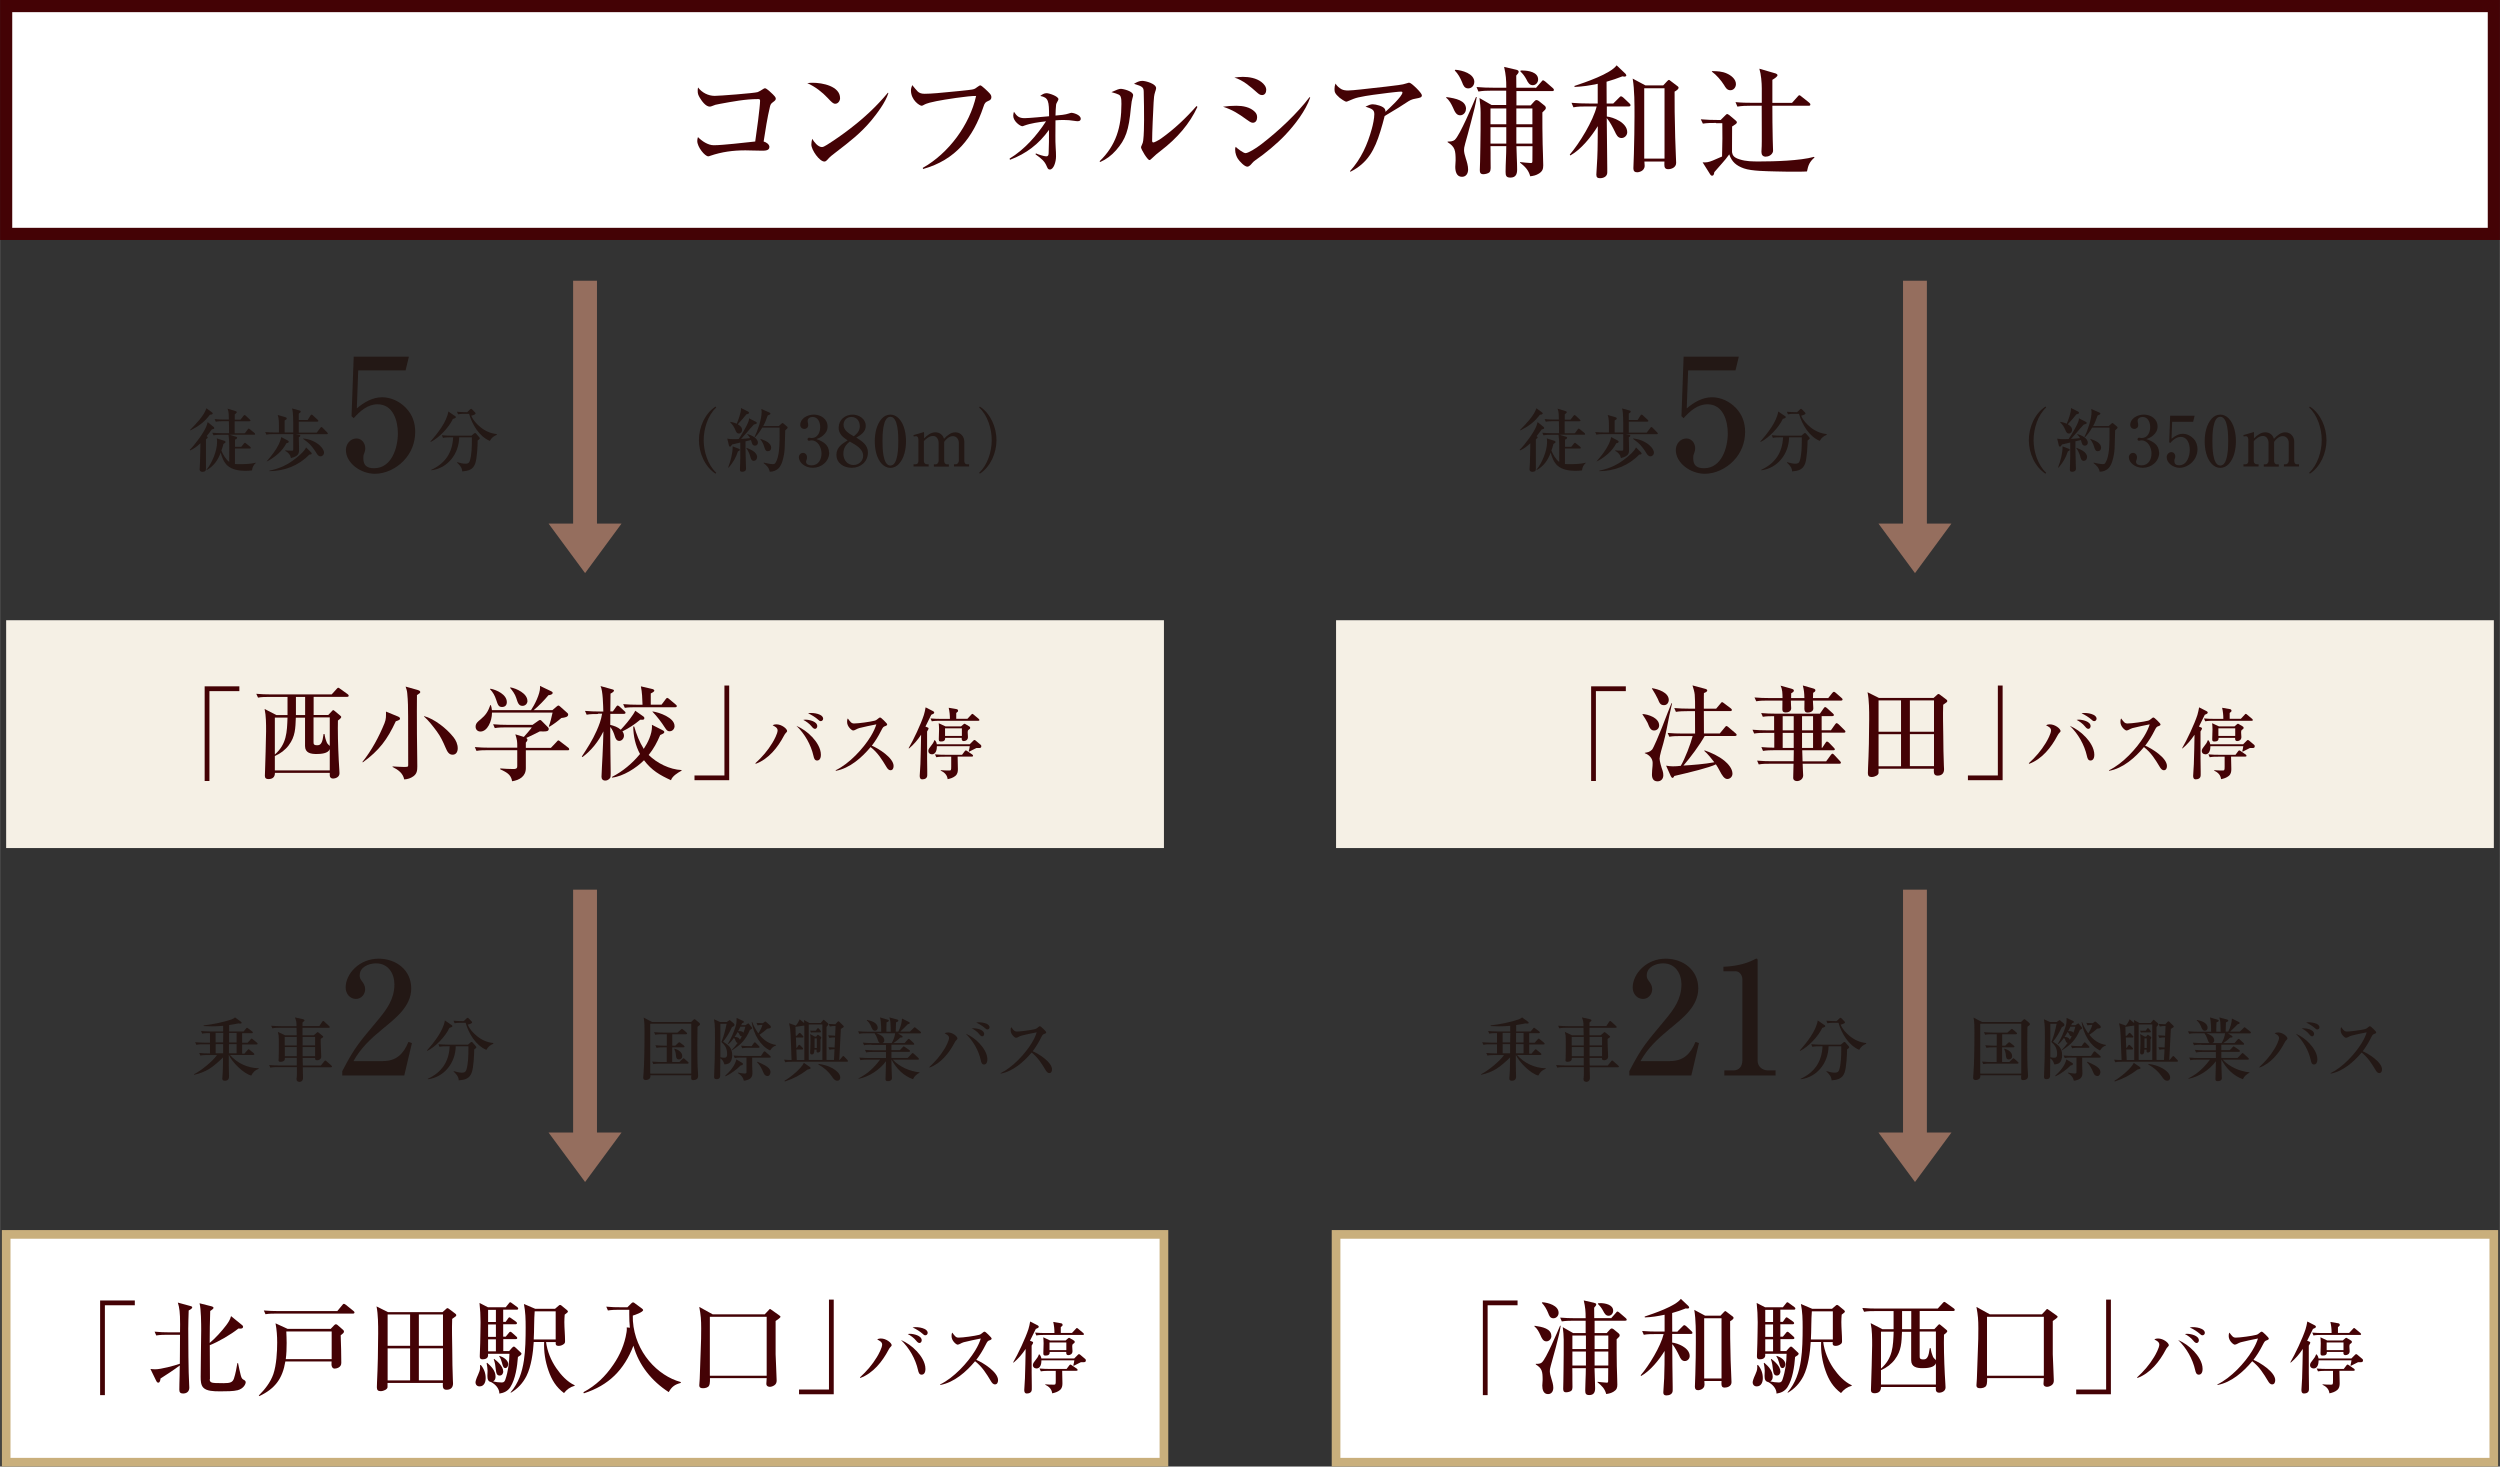 <?xml version="1.0" encoding="UTF-8"?>
<svg xmlns="http://www.w3.org/2000/svg" width="101.65mm" height="59.63mm" viewBox="0 0 288.14 169.04">
  <rect x="0" y="0" width="288.14" height="169.04" fill="#333333" stroke="none"/>
  <defs>
    <style>
      .cls-1 {
        stroke: #c9af7c;
      }

      .cls-1, .cls-2 {
        fill: #fff;
        stroke-miterlimit: 10;
      }

      .cls-3 {
        fill: #440205;
      }

      .cls-2 {
        stroke: #440205;
        stroke-width: 1.4px;
      }

      .cls-4 {
        isolation: isolate;
      }

      .cls-5 {
        fill: #231815;
      }

      .cls-6 {
        fill: #f5f0e5;
      }

      .cls-6, .cls-7 {
        mix-blend-mode: multiply;
      }

      .cls-7 {
        fill: #956e5e;
      }
    </style>
  </defs>
  <g class="cls-4">
    <g id="_レイヤー_2" data-name="レイヤー 2">
      <g id="_文字" data-name="文字">
        <rect class="cls-2" x=".7" y=".7" width="286.74" height="26.26"/>
        <g>
          <path class="cls-3" d="M88.67,16.95c0,.39-.46.42-.8.42-.92,0-1.22-.04-1.96-.04-1.42,0-2.72.17-4.06.63-.07.03-.15.06-.22.06-.39,0-1.27-1.07-1.27-1.77,0-.18.03-.28.08-.45.43.45,1.16.94,1.81.94,1.08,0,3.6-.31,4.79-.43.13-.83.56-4.01.56-4.71,0-.17-.1-.18-.24-.18-1.48,0-2.94.29-4.38.55-.49.08-.62.13-.88.24-.1.04-.21.08-.29.08-.49,0-.94-.66-1.18-1.06-.15-.27-.22-.41-.22-.76,0-.15.01-.25.04-.39.45.6,1.18.97,1.92.97.57,0,4.55-.31,4.94-.43.17-.06.48-.25.63-.35.07-.04.15-.1.22-.1.2,0,.76.55.91.7.15.15.34.34.34.49s-.08.24-.32.41c-.22.17-.28.24-.35.52-.32,1.32-.52,2.7-.73,4.02.29.08.67.31.67.66Z"/>
          <path class="cls-3" d="M93.68,9.54c1.08,0,3.14.38,3.14,1.78,0,.31-.24.64-.55.64-.25,0-.42-.18-.88-.67-.62-.66-1.4-1.28-2.35-1.71.24-.03.48-.04.64-.04ZM94.73,16.95c.15,0,.32-.1.57-.25.84-.53,1.76-1.16,2.65-1.85,1.64-1.26,3.05-2.56,4.38-4.16l.06.03c-.31,1.05-1.32,2.38-1.98,3.18-1.22,1.46-2.55,2.48-4.05,3.63-.48.36-.73.56-.99.87-.1.11-.21.22-.36.22-.56,0-1.5-1.33-1.5-1.96,0-.22.04-.43.1-.66.21.36.66.95,1.12.95Z"/>
          <path class="cls-3" d="M105.72,10.5c.2.2.42.31.84.31.78,0,2.09-.13,2.87-.21.45-.04,2.33-.22,2.61-.28.29-.06.35-.1.57-.27.21-.15.31-.21.38-.21.15,0,.91.74,1.05.9.13.14.22.27.22.46,0,.24-.14.35-.35.43-.31.14-.42.2-.57.69-1.19,3.56-3.22,6.12-6.95,7.16l-.04-.13c2.98-1.67,5.41-4.96,6.15-8.29-.83-.03-3.77.43-4.58.6-.46.1-1.08.21-1.48.45-.07.04-.15.08-.22.08-.21,0-1.23-.62-1.23-1.78,0-.22.07-.39.15-.6.25.31.43.53.59.69Z"/>
          <path class="cls-3" d="M116.4,18.41l-.04-.13c1.71-1.04,3.12-2.63,4.2-4.3-.83.1-1.75.22-2.51.5-.07.03-.18.07-.22.07-.25,0-1.05-.57-1.05-1.21,0-.14.03-.29.08-.46.34.52.59.74,1.23.74.48,0,2.26-.17,2.82-.22,0-1.75-.06-2.16-1.02-2.34.22-.17.45-.32.73-.32.31,0,1.37.36,1.37.7,0,.06-.08.21-.14.31s-.11.2-.13.31c-.03.21-.07,1.02-.07,1.26.52-.04,1.15-.1,1.54-.24.11-.04.25-.08.32-.08.15,0,1.05.22,1.05.69,0,.22-.17.28-.35.28-.08,0-.24-.01-.39-.04-.39-.07-.84-.1-1.23-.1-.32,0-.63.01-.94.04-.01.6-.01,1.2-.01,1.79,0,.46,0,.91.03,1.32.03.39.04.76.04,1.06,0,.62-.27,1.5-.71,1.5-.2,0-.25-.13-.35-.35-.24-.59-.57-.88-1.3-1.4l.04-.11c.28.13.94.34,1.19.34.2,0,.27-.1.28-.36.04-.64.04-1.91.04-2.69-1.15,1.62-2.63,2.75-4.5,3.45Z"/>
          <path class="cls-3" d="M129.17,10.24c.31,0,1.43.28,1.43.73,0,.07-.04.24-.08.36-.06.18-.11.42-.18,1.11-.24,2.58-.59,3.61-1.72,4.89-.52.59-1.13,1.05-1.81,1.34l-.08-.08c1.91-1.83,2.52-3.96,2.52-6.61,0-.36-.01-.6-.07-.77-.08-.28-.21-.34-1.08-.59.62-.28.87-.38,1.08-.38ZM131.64,9.32c.42,0,1.61.34,1.61.84,0,.11-.07.31-.11.42-.13.39-.15.71-.18,1.21-.06,1.09-.17,3.5-.17,4.41,0,.1.01.22.14.22.11,0,.52-.2.9-.46,1.48-1.05,2.84-2.33,4.08-3.74l.1.1c-.9,1.95-2.33,3.61-4.24,5.07-.35.27-.64.5-.95.81-.18.18-.27.25-.34.25-.22,0-.97-1.23-.97-1.47,0-.06.03-.14.1-.28.08-.17.13-.32.15-.5.08-.6.1-1.72.1-2.35,0-1.09-.01-2.16-.04-3.24-.01-.52-.08-.64-1.12-.95.31-.18.59-.34.95-.34Z"/>
          <path class="cls-3" d="M142.48,12.19c.74,0,1.61.14,2.16.71.17.18.25.36.25.62,0,.31-.14.63-.5.63-.21,0-.43-.17-.74-.39-.91-.66-1.57-1.09-2.69-1.46.53-.07.98-.11,1.53-.11ZM143.25,8.86c.71,0,1.55.14,2.13.59.32.25.56.55.56.91,0,.31-.15.6-.49.6-.22,0-.39-.14-.55-.28-.78-.69-1.61-1.43-2.63-1.74.31-.04.66-.08.98-.08ZM143.56,17.65c.29,0,1.16-.52,1.78-1,2.07-1.58,4.23-3.64,5.59-5.45l.08.04c-.52,1.53-1.79,3.17-2.89,4.33-.92.98-2.31,2.13-3.42,2.89-.2.14-.22.17-.38.34-.14.17-.34.41-.56.41-.32,0-.88-.6-1.08-.9-.15-.22-.32-.63-.32-1.05,0-.14,0-.2.06-.34.17.18.88.73,1.13.73Z"/>
          <path class="cls-3" d="M159.09,15.16c-.64,2.07-1.43,3.63-3.45,4.64l-.04-.08c1.27-1.39,2.02-3.07,2.51-4.87.13-.45.29-1.23.29-1.68,0-.52-.25-.62-1.02-.88.35-.17.59-.27.84-.27.35,0,1.25.22,1.4.56.06.11.07.2.06.31.38-.34,1.96-1.79,1.96-2.23,0-.08-.08-.1-.15-.1-.29,0-1.19.11-1.53.15-1.13.15-2.3.27-3.42.52-.35.08-.74.24-1.08.39-.15.07-.24.1-.29.1-.15,0-.64-.34-.77-.45-.55-.48-.59-.67-.59-1.01,0-.21.03-.39.11-.63.18.29.42.5.71.66.21.11.5.14.76.14.6-.01,2.23-.21,2.87-.28.94-.1,2-.22,2.89-.34.45-.06.7-.11.99-.21.17-.06.24-.07.27-.07.15,0,.45.25.87.66.32.32.6.66.6.79,0,.25-.2.29-.69.38-.5.08-.71.21-1.09.46-.21.14-.52.34-.87.56-.45.28-1.12.69-1.64.99-.15.6-.32,1.21-.5,1.79Z"/>
          <path class="cls-3" d="M168.96,12.56c0,.38-.28.73-.67.73-.43,0-.62-.41-.83-.9-.18-.39-.43-.87-.78-1.12l.03-.08c1.08.15,2.26.39,2.26,1.37ZM167.68,16.11c.57-.5,2.06-4.03,2.44-4.93h.08c-.07.64-.36,1.78-.66,2.9-.25.97-.5,1.88-.67,2.48-.11.39-.13.56-.13.74,0,.25.08.59.2.95.13.39.27.88.27,1.28,0,.45-.22.85-.71.85-.63,0-.77-.64-.77-1.15,0-.22.04-.53.04-.74,0-1.18-.08-1.57-.92-2.1v-.08c.29.01.6,0,.84-.2ZM169.92,9.46c0,.38-.29.73-.7.73-.43,0-.57-.35-.7-.7-.21-.52-.46-.97-.85-1.37l.07-.08c.77.06,2.19.43,2.19,1.43ZM177,10.17l.64-.73c.11-.14.14-.18.21-.18s.15.06.27.15l.84.73c.07.06.14.14.14.22,0,.13-.11.14-.22.14h-4.1v1.65h1.64l.43-.48c.08-.08.15-.14.24-.14s.2.06.27.11l.66.53c.1.08.15.17.15.29,0,.04-.03.15-.15.25-.08.07-.18.18-.25.25,0,1.21,0,2.41.03,3.61.01.83.07,1.67.07,2.49,0,.43-.1.69-.49.94-.34.21-.62.27-1.01.32-.2-.73-.59-1.11-1.18-1.58v-.06c.24.03,1.01.11,1.23.11.14,0,.2-.01.2-.22,0-.57.01-1.15.01-1.72h-1.85c.01.91.08,1.81.08,2.7,0,.55-.18.92-.78.92-.49,0-.55-.24-.55-.66,0-.87.08-1.93.08-2.97h-1.82c.01.28.01.56.01.84v.64c0,.35.01.71.01,1.06,0,.15-.03.36-.14.48-.14.14-.5.22-.7.22-.34,0-.41-.18-.41-.48s.01-.66.03-.97c.01-.55.01-1.04.03-1.64.03-1.34.03-2.68.03-4.02,0-.56-.06-1.12-.13-1.67l1.39.8h1.69v-1.65h-1.69c-.5,0-1.01.01-1.51.1l-.22-.52c.66.06,1.33.08,1.99.08h1.44c0-.92-.04-1.48-.25-2.4l1.33.31c.18.04.35.1.35.24,0,.11-.08.24-.28.45,0,.46.01.94.01,1.4h2.23ZM173.61,12.5h-1.82v1.82h1.82v-1.82ZM173.61,14.66h-1.82v1.89h1.82v-1.89ZM174.77,14.32h1.85v-1.82h-1.85v1.82ZM174.77,16.55h1.85v-1.89h-1.85v1.89ZM175.51,8.13c.63,0,1.77.18,1.77,1.02,0,.35-.25.67-.62.67s-.55-.29-.74-.69c-.2-.36-.39-.62-.69-.9l.03-.1c.08,0,.17-.01.25-.01Z"/>
          <path class="cls-3" d="M185.93,11.94l.67-.67c.13-.13.17-.17.24-.17.06,0,.15.06.25.14l.71.67c.06.06.13.13.13.21,0,.13-.1.15-.21.15h-2.52v1.16c.71.07,2.35.69,2.35,1.81,0,.35-.29.67-.66.67-.43,0-.6-.39-.76-.73-.22-.46-.6-1.19-.94-1.57.01,1.93.03,3.85.06,5.79v.48c0,.46-.42.66-.84.66-.29,0-.42-.11-.42-.41,0-.13.1-1.56.11-1.91.06-1.23.04-2.47.06-3.68-.73,1.19-1.93,2.7-3.17,3.38l-.06-.1c1.13-1.32,2.69-3.88,3.1-5.55h-1.15c-.52,0-1.02,0-1.53.1l-.22-.52c.66.06,1.33.08,2,.08h1.02v-2.27c-.95.2-1.71.32-2.66.36l-.03-.11c1.22-.41,4.16-1.39,4.87-2.38l1.02.97s.1.13.1.18c0,.14-.15.15-.25.15-.07,0-.13-.01-.2-.03-.62.25-1.19.43-1.83.62.01.83.01,1.67.01,2.51h.73ZM191.7,9.84l.46-.49c.11-.11.14-.14.2-.14.03,0,.06.01.18.11l.83.63c.06.04.1.1.1.15,0,.2-.31.38-.46.46-.01,1.06.01,3.38.07,5.27.04,1.47.11,2.7.11,2.94,0,.55-.57.73-.91.73-.39,0-.45-.22-.45-.56,0-.11,0-.21.01-.32h-2.31c.01.14.03.34.03.48,0,.67-.76.76-.85.76-.31,0-.45-.15-.45-.46,0-.21.03-.85.06-1.68.04-1.37.07-3.21.07-4.33,0-1.39.01-2.97-.21-4.33l1.46.78h2.07ZM189.51,18.28h2.34v-8.11h-2.34v8.11Z"/>
          <path class="cls-3" d="M197.78,14.17c-.52,0-1.01,0-1.51.08l-.24-.5c.67.06,1.33.08,2,.08h.29l.49-.49c.15-.15.2-.2.25-.2.04,0,.14.03.27.14l.69.58c.08.07.17.15.17.24,0,.13-.14.22-.55.48,0,.78-.01,1.55-.01,2.34v.62c.06.31.13.6.88.83.74.24,1.5.24,2.27.24,1.71,0,4.71-.08,6.3-.53l.06.07c-.57.49-.73.9-.87,1.61-.17.01-.53.03-.99.03-.94,0-2.14-.01-2.62-.03-.99-.03-2.75-.03-3.66-.35-.87-.31-1.39-.74-1.69-1.62-.27.39-.56.73-.87,1.08-.28.32-.57.64-.85.97-.04.29-.1.41-.25.41-.11,0-.17-.06-.22-.14l-.88-1.4c.08.01.18.01.27.01.39,0,.76-.15,1.23-.36.24-.1.5-.21.74-.32,0-.56.04-1.57.04-2.06,0-.59-.01-1.19-.01-1.78h-.71ZM199.03,8.47c.48.21,1.05.64,1.05,1.22,0,.36-.25.71-.64.71s-.56-.31-.73-.6c-.32-.52-.9-1.19-1.4-1.54v-.06c.57-.01,1.2.03,1.72.27ZM203.54,18.06c-.36,0-.52-.2-.52-.55,0-.07,0-.15.01-.24.04-.46.03-1.5.03-2.2,0-.97,0-1.92-.01-2.88h-1.29c-.5,0-1.01.01-1.51.1l-.22-.52c.66.07,1.33.08,1.99.08h1.04v-1.65c0-.67-.08-1.64-.28-2.28l1.89.55c.08.03.2.1.2.2,0,.14-.28.35-.59.53v2.66h2.26l.63-.7c.08-.1.15-.18.22-.18.08,0,.15.07.25.15l.88.7c.08.07.14.13.14.22,0,.13-.11.14-.22.14h-4.16c0,1.27.01,2.55.04,3.82,0,.29.04,1.28.04,1.37,0,.29-.34.67-.81.67Z"/>
        </g>
        <rect class="cls-1" x=".7" y="142.28" width="133.45" height="26.26"/>
        <g>
          <path class="cls-3" d="M11.52,149.9h4.01v.55h-3.45v10.36h-.55v-10.91Z"/>
          <path class="cls-3" d="M18.49,158.91c-.02.17-.06.46-.26.46-.13,0-.2-.13-.25-.24l-.65-1.34c.19.02.37.04.55.04.66,0,2.19-.41,2.84-.64.01-.46.01-.9.01-1.36,0-.66,0-1.32.01-1.98h-1.43c-.44,0-.88.01-1.31.08l-.19-.44c.56.06,1.14.08,1.72.08h1.21c.01-.35.01-.66.01-.92,0-1.42-.08-1.91-.26-2.51l1.46.4c.08.02.2.06.2.14,0,.13-.17.24-.41.37-.02.71-.05,1.42-.05,2.12,0,1.3.02,5.18.1,6.3.01.12.02.35.02.47,0,.44-.28.68-.72.68-.31,0-.43-.14-.43-.44,0-.24,0-.47.01-.7.01-.28.04-1.39.04-2.09-.72.54-1.48,1.03-2.23,1.51ZM24.16,159c.01.19.07.32.3.37.18.04.42.06,1.31.06.77,0,1.03-.11,1.18-.52.19-.56.3-1.19.4-1.79h.08c.1.48.19.95.31,1.4.1.38.18.44.41.56.11.06.16.17.16.24,0,.23-.26.74-.92.92-.48.13-1.36.13-1.87.13h-.26c-.61,0-1.45-.02-1.83-.42-.29-.29-.31-.8-.31-1.25,0-2.01.06-3.69.06-5.37,0-.74-.01-2.43-.19-3.11l1.38.35c.08.02.23.07.23.18,0,.12-.29.3-.38.36-.04,1.2-.06,2.39-.06,3.57v.11c.6-.48,1.43-1.4,1.9-2.03.25-.34.46-.65.56-1.06l1.28,1.04c.06.05.11.11.11.18,0,.18-.16.22-.3.22-.07,0-.14,0-.24-.01-.85.68-2.28,1.52-3.3,1.92,0,.5.01,3.71.02,3.92Z"/>
          <path class="cls-3" d="M38.1,153.18l.41-.43c.08-.08.13-.11.19-.11.07,0,.12.02.19.08l.64.56c.07.06.11.12.11.2,0,.14-.14.25-.38.43.04.74.07,2.53.07,3.19,0,.54-.58.65-.77.65-.24,0-.36-.24-.36-.47,0-.11,0-.23.01-.35h-5.33c-.32,1.97-1.19,3.14-3,3.99l-.06-.07c.71-.71,1.35-1.52,1.68-2.47.36-1.07.44-2.6.44-3.63,0-.74-.05-1.49-.19-2.22l1.39.64h4.95ZM32.09,151.12h6.78l.58-.7c.07-.1.12-.14.18-.14.05,0,.13.05.23.12l.89.72s.1.08.1.16c0,.11-.1.13-.18.13h-8.78c-.43,0-.86,0-1.3.07l-.19-.43c.56.05,1.13.07,1.7.07ZM33.03,154.8c0,.62-.02,1.25-.1,1.86h5.29v-3.19h-5.23c.02.44.04.89.04,1.33Z"/>
          <path class="cls-3" d="M51.01,151.23l.37-.33c.12-.11.13-.12.18-.12.06,0,.11.04.16.07l.73.55c.11.08.13.11.13.19,0,.1-.02.13-.47.43-.05,1.22,0,2.41.01,3.61.01,1.21.02,2.28.07,3.42,0,.06.02.34.02.41,0,.46-.26.73-.74.73-.37,0-.44-.22-.44-.55,0-.08,0-.16.01-.24h-6.38v.48c0,.25-.43.47-.8.47-.3,0-.43-.14-.43-.44,0-.14.01-.48.02-.64.08-1.62.13-3.74.13-5.6,0-.96,0-2.18-.19-3.09l1.32.66h6.3ZM44.67,155.12h2.59v-3.61h-2.59v3.61ZM44.67,159.11h2.59v-3.69h-2.59v3.69ZM51.05,151.51h-2.78v3.61h2.78v-3.61ZM51.05,155.41h-2.78v3.69h2.78v-3.69Z"/>
          <path class="cls-3" d="M55.41,157.33c.37.44.56.95.56,1.52,0,.44-.17.95-.7.95-.29,0-.47-.19-.47-.48,0-.12.11-.47.29-.85.13-.3.24-.54.24-.86,0-.08,0-.16-.01-.24l.08-.04ZM58.65,155.76l.36-.41c.11-.12.17-.14.22-.14.04,0,.11.04.24.17l.56.53c.06.06.07.08.07.13,0,.12-.18.23-.41.37-.08,1.08-.28,2.54-.88,3.48-.3.46-.74.66-1.26.74,0-.59-.47-1.08-.96-1.33-.34-.06-.42-.32-.42-.71,0-.19.02-.42.02-.59,0-.25-.06-.62-.11-.88l.06-.04c.49.43.97.91.97,1.61,0,.23-.08.42-.28.54.3.07.68.12,1,.12.25,0,.34-.13.42-.37.32-.95.44-1.94.46-2.94h-2.47s.01.06.01.16c0,.14-.05.48-.64.48-.25,0-.32-.11-.32-.35,0-.13.04-1.19.05-1.5.01-.8.04-1.62.04-2.42s-.04-1.43-.12-2.23l.97.5h2.05l.34-.42c.08-.11.12-.16.18-.16.05,0,.08.02.24.14l.56.41c.06.05.12.1.12.18,0,.11-.1.13-.18.13h-1.55v1.4h.29l.25-.36c.07-.11.12-.16.19-.16.04,0,.07.02.24.14l.48.34c.07.05.14.12.14.19,0,.11-.1.13-.19.13h-1.4v1.43h.29l.34-.41c.07-.1.13-.16.18-.16.07,0,.11.02.23.13l.46.41c.08.07.12.12.12.18,0,.11-.1.13-.18.13h-1.43v1.38h.65ZM56.25,152.38h.9v-1.4h-.9v1.4ZM56.25,154.09h.9v-1.43h-.9v1.43ZM57.15,154.38h-.9v1.38h.9v-1.38ZM58,158.06c0,.24-.13.49-.41.49s-.4-.16-.46-.74c-.04-.41-.08-.74-.23-1.14l.05-.04c.41.3,1.04.88,1.04,1.43ZM58.56,157.26c0,.18-.1.43-.32.43-.2,0-.29-.18-.4-.64-.05-.22-.17-.53-.31-.71l.04-.06c.41.14,1,.47,1,.97ZM62.93,154.68c.14,1.08.56,2.11,1.18,3.02.53.77,1.26,1.58,2.12,1.97v.06c-.5.13-.92.43-1.23.84-.91-.68-1.42-1.52-1.79-2.59-.37-1.06-.55-2.18-.5-3.3h-1.2c-.07,1.21-.29,2.84-.84,3.93-.42.82-1,1.45-1.79,1.92l-.04-.04c.92-1.07,1.33-2.31,1.54-3.69.18-1.17.2-2.61.2-3.81,0-.94-.02-1.76-.2-2.69l1.31.56h2.27l.43-.37c.08-.07.1-.08.16-.08.08,0,.13.05.19.1l.61.5s.1.1.1.16c0,.07-.05.13-.37.36-.02.28-.04.56-.04.85,0,.72.08,1.44.08,2.17,0,.16,0,.25-.13.36-.16.13-.38.22-.59.22-.36,0-.36-.17-.36-.31,0-.05,0-.08.01-.13h-1.12ZM64.04,151.15h-2.42c-.08.91-.05,2.23-.11,3.24h2.53v-3.24Z"/>
          <path class="cls-3" d="M67.28,160.59l-.04-.12c1.45-.78,2.53-1.82,3.45-3.18.76-1.1,1.3-2.36,1.51-3.69.02-.13.04-.25.04-.38,0-.07,0-.13-.01-.22l.36.04c-.05-.5-.07-1.02-.07-1.52v-.55h-1.15c-.44,0-.88.01-1.31.08l-.19-.44c.56.06,1.14.07,1.72.07h.72l.43-.43c.06-.06.13-.13.22-.13s.17.07.23.12l.76.56s.17.12.17.2c0,.24-.97.58-1.19.64,0,.18,0,.44.01.62.25,3.6,2.85,6.32,5.52,7.04v.1c-.68.18-1.04.43-1.39,1.06-1.94-1.25-3.45-3.09-4.07-5.35-1.07,2.79-2.84,4.57-5.71,5.49Z"/>
          <path class="cls-3" d="M88.14,151.49l.47-.5c.07-.08.08-.11.13-.11.04,0,.05.01.12.06l.92.65c.13.1.17.13.17.19,0,.1-.35.34-.56.48,0,1.33-.01,2.66,0,3.84.01.65.12,2.49.12,3.01,0,.24-.06.41-.25.55-.16.11-.35.19-.54.19-.17,0-.4-.08-.4-.35,0-.12.02-.37.04-.65h-6.54v.34c0,.19-.04.41-.1.52-.12.24-.47.3-.7.3-.25,0-.43-.06-.43-.34,0-.07.04-.56.05-.73.05-1.14.07-2.28.12-3.43.04-.8.05-1.61.05-2.4,0-.97-.04-1.52-.22-2.47l1.54.85h6.01ZM81.81,158.57h6.55v-6.79h-6.55v6.79Z"/>
          <path class="cls-3" d="M96.1,160.71h-4.01v-.55h3.45v-10.36h.55v10.91Z"/>
          <path class="cls-3" d="M101.53,154.28c.61,0,1.24.51,1.24.78,0,.05-.07.14-.12.18-.11.11-.15.18-.24.34-.71,1.35-1.78,2.71-3.26,3.25l-.04-.07c.76-.69,1.42-1.45,1.95-2.33.2-.32.61-1.09.61-1.45,0-.31-.33-.47-.57-.58.14-.1.25-.12.41-.12ZM105.63,155.71c.52.56,1.03,1.3,1.03,2.09,0,.27-.09.65-.44.65-.29,0-.36-.29-.41-.51-.3-1.32-1-2.55-1.97-3.49.68.31,1.28.72,1.79,1.27ZM104.87,153.74c.42,0,1.36.2,1.36.75,0,.14-.1.31-.25.31-.11,0-.23-.06-.39-.27-.26-.33-.69-.63-.97-.76.1-.02.15-.03.25-.03ZM105.51,152.97c.35,0,.74.06,1.05.21.22.1.36.28.36.44,0,.18-.14.29-.27.29-.12,0-.18-.04-.36-.21-.22-.2-.72-.53-1.11-.69.14-.03.23-.04.32-.04Z"/>
          <path class="cls-3" d="M115.03,159.08c0,.22-.08.49-.35.49-.23,0-.36-.19-.47-.37-.53-.88-1-1.65-1.83-2.3-1.01,1.21-2.4,2.45-4.02,2.74v-.07c1.56-.75,3.17-2.49,4.02-3.88.36-.59.56-1.07.66-1.41-.17.02-1.82.38-1.97.43-.15.05-.27.1-.41.18-.08.04-.19.1-.29.1-.16,0-.7-.44-.7-.98,0-.14,0-.27.08-.41.31.42.42.58.73.58.5,0,1.87-.19,2.36-.32.16-.04.25-.11.38-.22.14-.12.19-.15.25-.15.07,0,.23.13.44.34.28.27.38.4.38.47,0,.1-.14.15-.21.18-.23.07-.27.11-.49.54-.34.68-.7,1.24-1.07,1.72.77.32,2.51,1.4,2.51,2.35Z"/>
          <path class="cls-3" d="M118.92,154.62c.11.04.15.06.15.13,0,.09-.12.27-.17.35,0,.5,0,1.02,0,1.52,0,1.04,0,2.38.02,3.1,0,.11,0,.22,0,.32,0,.17,0,.35-.17.47-.11.08-.27.11-.4.11-.24,0-.3-.19-.3-.4,0-.12.06-1.09.08-1.35.04-1.12.06-2.26.08-3.39-.4.6-.83,1.11-1.39,1.58l-.05-.03c.55-.93,1.43-2.8,1.76-3.83.09-.28.14-.55.2-.88l.86.44c.07.04.13.09.13.16,0,.12-.12.17-.34.26-.22.46-.44.91-.67,1.36l.19.07ZM119.44,157.73c-.22,0-.4-.15-.4-.38,0-.2.16-.4.3-.57.19-.23.3-.39.4-.67h.06c.13.15.19.27.22.47h3.79l.39-.39s.1-.11.14-.11c.07,0,.13.04.17.08l.58.49c.05.04.06.1.06.16,0,.14-.09.2-.23.2h-.34c-.1.04-.26.12-.42.21-.13.07-.28.14-.39.2l-.07-.03c.04-.13.11-.47.12-.59h-3.79c0,.39-.1.94-.59.94ZM123.53,153.66l.45-.48c.06-.07.09-.11.14-.11.04,0,.11.05.16.1l.56.47s.09.08.09.14c0,.08-.07.09-.13.09h-4.39c-.32,0-.65,0-.97.06l-.14-.33c.42.04.85.05,1.28.05h.95c0-.43-.04-.86-.14-1.28l.93.16c.09.02.15.09.15.19,0,.08-.05.13-.21.25v.67h1.29ZM120.93,158.01c-.33,0-.65,0-.97.06l-.15-.33c.43.04.85.05,1.29.05h1.83l.3-.4c.04-.06.1-.11.14-.11.04,0,.1.04.17.09l.57.39c.05.04.09.09.09.14,0,.08-.06.1-.14.1h-1.64c0,.33.03,1.16.03,1.44,0,.3-.04.58-.3.79-.24.2-.57.31-.88.37-.06-.5-.37-.78-.8-.99v-.05c.31.03.64.04.95.04.24,0,.26-.02.26-.46v-1.13h-.75ZM122.8,154.52l.28-.24c.06-.05.1-.08.14-.08.04,0,.09.04.16.08l.4.24c.05.04.09.07.09.15,0,.11-.08.16-.2.24-.04.03-.06.07-.07.1,0,.06-.03.11-.02.2,0,.17.03.39.03.53,0,.33-.26.46-.48.46-.16,0-.24-.09-.24-.25v-.12h-1.91c.02.34-.19.42-.5.42-.23,0-.23-.12-.23-.32,0-.17.03-.83.03-1.09,0-.23-.02-.47-.04-.7l.79.37h1.77ZM120.96,155.62h1.94v-.88h-1.94v.88Z"/>
        </g>
        <rect class="cls-1" x="153.99" y="142.28" width="133.45" height="26.26"/>
        <g>
          <path class="cls-3" d="M170.9,149.9h4.01v.55h-3.45v10.36h-.55v-10.91Z"/>
          <path class="cls-3" d="M178.81,153.99c0,.32-.24.62-.58.62-.37,0-.53-.35-.71-.77-.16-.34-.37-.74-.67-.96l.02-.07c.92.13,1.93.34,1.93,1.17ZM177.72,157.03c.49-.43,1.76-3.45,2.09-4.22h.07c-.06.55-.31,1.52-.56,2.48-.22.83-.43,1.61-.58,2.12-.1.34-.11.48-.11.64,0,.22.07.5.17.82.11.34.23.75.23,1.09,0,.38-.19.73-.61.73-.54,0-.66-.55-.66-.98,0-.19.04-.46.04-.64,0-1.01-.07-1.34-.79-1.8v-.07c.25.01.52,0,.72-.17ZM179.64,151.33c0,.32-.25.62-.6.62-.37,0-.49-.3-.6-.6-.18-.44-.4-.83-.73-1.18l.06-.07c.66.05,1.87.37,1.87,1.22ZM185.69,151.95l.55-.62c.1-.12.12-.16.18-.16s.13.05.23.13l.72.62c.06.05.12.12.12.19,0,.11-.1.12-.19.12h-3.51v1.42h1.4l.37-.41c.07-.07.13-.12.2-.12s.17.05.23.1l.56.46c.08.07.13.14.13.25,0,.04-.02.13-.13.22-.07.06-.16.16-.22.22,0,1.03,0,2.06.02,3.09.01.71.06,1.43.06,2.14,0,.37-.08.59-.42.8-.29.18-.53.23-.86.28-.17-.62-.5-.95-1.01-1.36v-.05c.2.02.86.1,1.06.1.12,0,.17-.01.17-.19,0-.49.01-.98.01-1.48h-1.58c.01.78.07,1.55.07,2.31,0,.47-.16.79-.67.79-.42,0-.47-.2-.47-.56,0-.74.07-1.66.07-2.54h-1.56c.01.24.01.48.01.72v.55c0,.3.01.61.01.91,0,.13-.02.31-.12.41-.12.12-.43.19-.6.19-.29,0-.35-.16-.35-.41s.01-.56.02-.83c.01-.47.01-.89.02-1.4.02-1.15.02-2.29.02-3.44,0-.48-.05-.96-.11-1.43l1.19.68h1.45v-1.42h-1.45c-.43,0-.86.01-1.3.08l-.19-.44c.56.05,1.14.07,1.7.07h1.24c0-.79-.04-1.27-.22-2.05l1.14.26c.16.04.3.08.3.2,0,.1-.07.2-.24.38,0,.4.01.8.01,1.2h1.91ZM182.79,153.94h-1.56v1.56h1.56v-1.56ZM182.79,155.78h-1.56v1.62h1.56v-1.62ZM183.79,155.5h1.58v-1.56h-1.58v1.56ZM183.79,157.4h1.58v-1.62h-1.58v1.62ZM184.42,150.2c.54,0,1.51.16,1.51.88,0,.3-.22.58-.53.58s-.47-.25-.64-.59c-.17-.31-.34-.53-.59-.77l.02-.08c.07,0,.14-.01.22-.01Z"/>
          <path class="cls-3" d="M193.35,153.46l.58-.58c.11-.11.14-.14.2-.14.05,0,.13.05.22.12l.61.58s.11.11.11.18c0,.11-.08.13-.18.13h-2.16v1c.61.06,2.02.59,2.02,1.55,0,.3-.25.58-.56.58-.37,0-.52-.34-.65-.62-.19-.4-.52-1.02-.8-1.34.01,1.65.02,3.3.05,4.95v.41c0,.4-.36.56-.72.56-.25,0-.36-.1-.36-.35,0-.11.08-1.33.1-1.63.05-1.06.04-2.11.05-3.15-.62,1.02-1.66,2.31-2.71,2.89l-.05-.08c.97-1.13,2.3-3.32,2.65-4.75h-.98c-.44,0-.88,0-1.31.08l-.19-.44c.56.05,1.14.07,1.71.07h.88v-1.94c-.82.17-1.46.28-2.28.31l-.02-.1c1.04-.35,3.56-1.19,4.17-2.04l.88.83s.08.11.08.16c0,.12-.13.13-.22.13-.06,0-.11-.01-.17-.02-.53.22-1.02.37-1.57.53.01.71.01,1.43.01,2.15h.62ZM198.29,151.66l.4-.42c.1-.1.12-.12.17-.12.02,0,.05.01.16.1l.71.54s.08.08.08.13c0,.17-.26.32-.4.4-.01.91.01,2.89.06,4.51.04,1.26.1,2.31.1,2.52,0,.47-.49.62-.78.62-.33,0-.38-.19-.38-.48,0-.1,0-.18.01-.28h-1.98c.01.12.02.29.02.41,0,.58-.65.65-.73.65-.26,0-.38-.13-.38-.4,0-.18.02-.73.05-1.44.04-1.18.06-2.75.06-3.71,0-1.19.01-2.54-.18-3.71l1.25.67h1.78ZM196.42,158.89h2v-6.94h-2v6.94Z"/>
          <path class="cls-3" d="M202.62,157.33c.37.44.56.95.56,1.52,0,.44-.17.95-.7.95-.29,0-.47-.19-.47-.48,0-.12.11-.47.29-.85.13-.3.24-.54.24-.86,0-.08,0-.16-.01-.24l.08-.04ZM205.86,155.76l.36-.41c.11-.12.17-.14.22-.14.04,0,.11.04.24.17l.56.53c.06.06.07.08.07.13,0,.12-.18.23-.41.37-.08,1.08-.28,2.54-.88,3.48-.3.46-.74.66-1.26.74,0-.59-.47-1.08-.96-1.33-.34-.06-.42-.32-.42-.71,0-.19.02-.42.02-.59,0-.25-.06-.62-.11-.88l.06-.04c.49.43.97.91.97,1.61,0,.23-.08.42-.28.54.3.07.68.12,1,.12.25,0,.34-.13.42-.37.32-.95.44-1.94.46-2.94h-2.47s.01.06.01.16c0,.14-.05.48-.64.48-.25,0-.32-.11-.32-.35,0-.13.04-1.19.05-1.5.01-.8.04-1.62.04-2.42s-.04-1.43-.12-2.23l.97.5h2.05l.34-.42c.08-.11.12-.16.18-.16.05,0,.08.02.24.14l.56.41c.06.05.12.1.12.18,0,.11-.1.13-.18.13h-1.55v1.4h.29l.25-.36c.07-.11.12-.16.19-.16.04,0,.07.02.24.14l.48.34c.07.05.14.12.14.19,0,.11-.1.13-.19.13h-1.4v1.43h.29l.34-.41c.07-.1.13-.16.18-.16.07,0,.11.02.23.13l.46.41c.08.07.12.12.12.18,0,.11-.1.13-.18.13h-1.43v1.38h.65ZM203.46,152.38h.9v-1.4h-.9v1.4ZM203.46,154.09h.9v-1.43h-.9v1.43ZM204.36,154.38h-.9v1.38h.9v-1.38ZM205.21,158.06c0,.24-.13.49-.41.49s-.4-.16-.46-.74c-.04-.41-.08-.74-.23-1.14l.05-.04c.41.3,1.04.88,1.04,1.43ZM205.77,157.26c0,.18-.1.43-.32.43-.2,0-.29-.18-.4-.64-.05-.22-.17-.53-.31-.71l.04-.06c.41.14,1,.47,1,.97ZM210.14,154.68c.14,1.08.56,2.11,1.17,3.02.53.77,1.26,1.58,2.12,1.97v.06c-.5.13-.92.43-1.24.84-.91-.68-1.42-1.52-1.79-2.59-.37-1.06-.55-2.18-.5-3.3h-1.2c-.07,1.21-.29,2.84-.84,3.93-.42.82-1,1.45-1.79,1.92l-.04-.04c.92-1.07,1.33-2.31,1.54-3.69.18-1.17.2-2.61.2-3.81,0-.94-.02-1.76-.2-2.69l1.31.56h2.27l.43-.37c.08-.07.1-.08.16-.08.08,0,.13.05.19.1l.61.5s.1.1.1.16c0,.07-.05.13-.37.36-.02.28-.04.56-.04.85,0,.72.08,1.44.08,2.17,0,.16,0,.25-.13.36-.16.13-.38.22-.59.22-.36,0-.36-.17-.36-.31,0-.05,0-.08.01-.13h-1.12ZM211.25,151.15h-2.42c-.08.91-.05,2.23-.11,3.24h2.53v-3.24Z"/>
          <path class="cls-3" d="M218.26,151.12h-2.11c-.44,0-.88,0-1.3.08l-.2-.44c.58.05,1.14.07,1.71.07h6.98l.58-.64c.11-.12.13-.13.18-.13s.08.02.23.13l.85.61c.07.05.12.11.12.18,0,.11-.1.13-.18.13h-3.86v2.09h1.69l.43-.46c.06-.06.1-.1.13-.1.05,0,.08.02.14.07l.65.54c.06.05.14.12.14.18,0,.14-.26.32-.38.41,0,.3-.01.59-.01.89,0,1.51.08,3.47.17,4.79.01.12.02.28.02.4,0,.48-.52.61-.74.61s-.38-.13-.38-.36v-.3h-6.32c0,.52-.3.72-.76.72-.25,0-.4-.11-.4-.37,0-.06.01-.32.02-.6.02-.67.12-3.68.12-4.56,0-.83,0-1.75-.17-2.55l1.36.7h1.28v-2.09ZM218.42,156.67c-.42.56-.97.98-1.62,1.26v1.66h6.33v-2.47c-.16.54-1.07.58-1.54.58-.65,0-1.31-.12-1.31-.92v-3.27h-1.06c-.05,1.2-.05,2.17-.82,3.18ZM216.8,153.49v4.26c1.37-1.21,1.4-2.57,1.46-4.26h-1.46ZM220.29,153.21v-2.09h-1.06v2.09h1.06ZM221.26,156.31c0,.23.01.38.42.38.24,0,.36-.06.49-.28.11-.18.19-.55.25-1.02h.1c.05.24.08.48.17.71.13.41.18.42.38.61.01.01.05.06.06.07v-3.3h-1.87v2.82Z"/>
          <path class="cls-3" d="M235.35,151.49l.47-.5c.07-.08.08-.11.13-.11.04,0,.05.01.12.06l.92.65c.13.1.17.13.17.19,0,.1-.35.34-.56.48,0,1.33-.01,2.66,0,3.84.01.65.12,2.49.12,3.01,0,.24-.06.41-.25.55-.16.11-.35.19-.54.19-.17,0-.4-.08-.4-.35,0-.12.02-.37.04-.65h-6.54v.34c0,.19-.04.41-.1.52-.12.24-.47.3-.7.3-.25,0-.43-.06-.43-.34,0-.07.04-.56.05-.73.05-1.14.07-2.28.12-3.43.04-.8.05-1.61.05-2.4,0-.97-.04-1.52-.22-2.47l1.54.85h6.01ZM229.02,158.57h6.55v-6.79h-6.55v6.79Z"/>
          <path class="cls-3" d="M243.31,160.71h-4.01v-.55h3.45v-10.36h.55v10.91Z"/>
          <path class="cls-3" d="M248.74,154.28c.61,0,1.24.51,1.24.78,0,.05-.07.14-.12.18-.11.11-.15.18-.24.34-.71,1.35-1.78,2.71-3.26,3.25l-.04-.07c.76-.69,1.42-1.45,1.95-2.33.2-.32.61-1.09.61-1.45,0-.31-.33-.47-.57-.58.13-.1.25-.12.41-.12ZM252.84,155.71c.52.56,1.03,1.3,1.03,2.09,0,.27-.09.65-.44.65-.29,0-.36-.29-.41-.51-.3-1.32-1-2.55-1.97-3.49.68.31,1.28.72,1.79,1.27ZM252.08,153.74c.42,0,1.36.2,1.36.75,0,.14-.1.31-.25.31-.11,0-.22-.06-.39-.27-.26-.33-.69-.63-.97-.76.1-.02.15-.03.25-.03ZM252.72,152.97c.35,0,.74.06,1.05.21.22.1.36.28.36.44,0,.18-.14.29-.27.29-.12,0-.18-.04-.36-.21-.22-.2-.72-.53-1.11-.69.13-.03.23-.04.32-.04Z"/>
          <path class="cls-3" d="M262.24,159.08c0,.22-.08.49-.35.49-.23,0-.36-.19-.47-.37-.53-.88-1-1.65-1.83-2.3-1.01,1.21-2.4,2.45-4.01,2.74v-.07c1.56-.75,3.17-2.49,4.01-3.88.36-.59.56-1.07.66-1.41-.17.02-1.82.38-1.97.43-.15.05-.27.1-.41.18-.08.04-.19.1-.29.1-.16,0-.7-.44-.7-.98,0-.14,0-.27.08-.41.32.42.42.58.73.58.5,0,1.87-.19,2.36-.32.16-.04.25-.11.38-.22.14-.12.19-.15.25-.15.07,0,.23.13.44.34.28.27.38.4.38.47,0,.1-.13.15-.21.18-.22.07-.27.11-.49.54-.34.68-.7,1.24-1.07,1.72.77.32,2.51,1.4,2.51,2.35Z"/>
          <path class="cls-3" d="M266.13,154.62c.11.04.15.06.15.13,0,.09-.12.27-.17.35,0,.5,0,1.02,0,1.52,0,1.04,0,2.38.02,3.1,0,.11,0,.22,0,.32,0,.17,0,.35-.17.47-.11.08-.27.11-.4.11-.24,0-.3-.19-.3-.4,0-.12.06-1.09.08-1.35.04-1.12.06-2.26.08-3.39-.4.6-.83,1.11-1.39,1.58l-.05-.03c.55-.93,1.43-2.8,1.76-3.83.09-.28.14-.55.2-.88l.86.44c.07.04.13.09.13.16,0,.12-.12.17-.34.26-.22.46-.44.91-.67,1.36l.19.07ZM266.65,157.73c-.22,0-.4-.15-.4-.38,0-.2.16-.4.3-.57.19-.23.3-.39.4-.67h.06c.13.15.19.27.22.47h3.79l.39-.39s.1-.11.14-.11c.07,0,.13.04.17.08l.58.49c.05.04.06.1.06.16,0,.14-.09.2-.23.2h-.34c-.1.04-.26.12-.42.21-.13.07-.28.14-.39.2l-.07-.03c.04-.13.11-.47.12-.59h-3.79c0,.39-.1.94-.59.94ZM270.74,153.66l.45-.48c.06-.07.09-.11.14-.11.04,0,.11.05.16.1l.56.47s.09.08.09.14c0,.08-.07.09-.13.09h-4.39c-.32,0-.65,0-.97.06l-.14-.33c.42.04.86.05,1.28.05h.95c0-.43-.04-.86-.14-1.28l.93.16c.09.02.15.09.15.19,0,.08-.05.13-.21.25v.67h1.29ZM268.14,158.01c-.33,0-.65,0-.97.06l-.15-.33c.43.04.85.05,1.29.05h1.83l.3-.4c.04-.06.1-.11.14-.11.04,0,.1.04.17.09l.57.39c.05.04.09.09.09.14,0,.08-.06.1-.13.1h-1.64c0,.33.03,1.16.03,1.44,0,.3-.04.58-.3.79-.24.2-.57.31-.88.37-.06-.5-.37-.78-.8-.99v-.05c.31.03.64.04.95.04.24,0,.26-.02.26-.46v-1.13h-.75ZM270.01,154.52l.28-.24c.06-.05.1-.08.14-.08.04,0,.09.04.16.08l.4.24c.05.04.09.07.09.15,0,.11-.08.16-.2.24-.04.03-.06.07-.07.1,0,.06-.03.11-.02.2,0,.17.03.39.03.53,0,.33-.26.46-.48.46-.16,0-.24-.09-.24-.25v-.12h-1.91c.02.34-.19.42-.5.42-.22,0-.23-.12-.23-.32,0-.17.03-.83.03-1.09,0-.23-.02-.47-.04-.7l.79.37h1.77ZM268.17,155.62h1.94v-.88h-1.94v.88Z"/>
        </g>
        <rect class="cls-6" x=".7" y="71.49" width="133.45" height="26.26"/>
        <g>
          <path class="cls-3" d="M23.57,79.11h4.01v.55h-3.45v10.36h-.55v-10.91Z"/>
          <path class="cls-3" d="M33.14,80.33h-2.11c-.44,0-.88,0-1.3.08l-.2-.44c.58.05,1.14.07,1.71.07h6.98l.58-.64c.11-.12.13-.13.18-.13s.08.02.23.13l.85.61c.07.05.12.11.12.18,0,.11-.1.13-.18.13h-3.86v2.09h1.69l.43-.46c.06-.06.1-.1.13-.1.05,0,.08.02.14.07l.65.54c.06.05.14.12.14.18,0,.14-.26.32-.38.41,0,.3-.01.59-.01.89,0,1.51.08,3.47.17,4.79.01.12.02.28.02.4,0,.48-.52.61-.74.61s-.38-.13-.38-.36v-.3h-6.32c0,.52-.3.72-.76.72-.25,0-.4-.11-.4-.37,0-.06.01-.32.02-.6.02-.67.12-3.68.12-4.56,0-.83,0-1.75-.17-2.55l1.36.7h1.28v-2.09ZM33.29,85.88c-.42.56-.97.98-1.62,1.26v1.66h6.33v-2.47c-.16.54-1.07.58-1.54.58-.65,0-1.31-.12-1.31-.92v-3.27h-1.06c-.05,1.2-.05,2.17-.82,3.18ZM31.67,82.71v4.26c1.37-1.21,1.4-2.57,1.46-4.26h-1.46ZM35.16,82.42v-2.09h-1.06v2.09h1.06ZM36.13,85.52c0,.23.01.38.42.38.24,0,.36-.06.49-.28.11-.18.19-.55.25-1.02h.1c.05.24.08.48.17.71.13.41.18.42.38.61.01.01.05.06.06.07v-3.3h-1.87v2.82Z"/>
          <path class="cls-3" d="M45.82,82.57c.16.06.28.14.28.26s-.1.18-.49.31c-.98,2.11-1.91,3.36-3.8,4.73l-.05-.04c1.07-1.33,1.91-2.9,2.55-4.47.2-.5.17-.82.17-1.34l1.34.55ZM48.15,79.54c.16.05.28.1.28.23,0,.1-.06.14-.38.35-.01.62-.01,1.24-.01,1.86,0,1.78.01,3.54.04,5.31,0,.35.01.7.01,1.04,0,.48-.04.84-.44,1.14-.31.23-.68.35-1.07.37-.14-.72-.71-1.13-1.34-1.43v-.07c.3.02.98.06,1.27.06.5,0,.53-.01.53-.22,0-1.87,0-3.74-.01-5.62,0-.88-.01-1.77-.1-2.65-.02-.28-.1-.52-.19-.77l1.43.4ZM52.26,84.97c.29.36.49.82.49,1.28,0,.37-.16.74-.59.74s-.61-.34-.82-.83c-.29-.68-.56-1.26-1.01-1.87-.41-.55-.95-1.26-1.46-1.7v-.05c1.19.31,2.63,1.46,3.38,2.42Z"/>
          <path class="cls-3" d="M60.79,85.24c0,.14-.11.26-.19.36v.6h2.89l.61-.64c.14-.16.19-.22.25-.22s.1.04.22.13l.91.7c.08.06.12.11.12.18,0,.11-.08.13-.18.13h-4.82v2.06c0,.95-.74,1.38-1.58,1.51-.13-.82-.71-1.06-1.37-1.38v-.1c.38.04,1.14.07,1.52.07.44,0,.44-.18.44-.38v-1.79h-3.41c-.43,0-.86,0-1.29.08l-.19-.44c.56.05,1.13.07,1.7.07h3.19v-.17c0-.52-.01-.72-.22-1.37l.98.3c.18-.2.83-.94.92-1.1h-2.97c-.43,0-.86.01-1.3.08l-.19-.44c.56.05,1.14.07,1.7.07h2.84l.68-.48c.11-.07.14-.08.18-.08.11,0,.14.05.25.16l.7.71s.06.08.06.14c0,.31-.3.31-.67.31-.12,0-.24,0-.36-.01-.52.26-1.03.53-1.56.76.06.05.12.1.12.17ZM63.67,81.85l.49-.42c.11-.08.14-.11.19-.11.06,0,.1.02.23.14l.74.66c.1.08.16.14.16.24,0,.28-.36.35-.79.4-.41.36-.79.65-1.37,1.01l-.07-.05c.12-.26.38-1.28.43-1.58h-6.98c0,.98-.53,2.18-1.33,2.18-.34,0-.56-.24-.56-.56,0-.4.29-.61.56-.83.62-.52.86-.89,1.14-1.66h.06c.06.2.1.36.12.58h4.51c.42-.62,1.04-1.86,1.04-2.6,0-.07,0-.13-.01-.19l1.3.62c.12.06.16.1.16.19,0,.19-.32.25-.48.26-.46.55-1.13,1.26-1.7,1.72h2.17ZM58.41,80.93c0,.35-.2.56-.56.56-.4,0-.48-.26-.67-.84-.16-.48-.36-.85-.71-1.21l.05-.06c.72.14,1.89.67,1.89,1.55ZM60.79,80.77c0,.32-.23.59-.58.59-.43,0-.54-.35-.72-.92-.13-.42-.43-.83-.71-1.16l.05-.05c.7.12,1.95.71,1.95,1.55Z"/>
          <path class="cls-3" d="M68.9,82.3c-.43,0-.86,0-1.29.08l-.19-.44c.56.05,1.14.07,1.7.07h.41c-.02-.66-.04-2.4-.32-2.93l1.37.38c.07.02.18.05.18.14,0,.11-.17.23-.4.35-.01.68-.01,1.37-.02,2.05h.29l.37-.52c.05-.07.11-.16.19-.16.06,0,.17.08.22.13l.56.52c.1.08.12.12.12.18,0,.11-.1.13-.19.13h-1.56c0,.42-.01.85-.01,1.27.44.11.86.25,1.21.56.59-.64.95-1.06,1.43-1.77.11-.16.16-.26.24-.42l.95.67c.08.06.1.11.1.19,0,.17-.13.18-.25.18h-.23c-.64.54-1.31.98-2.05,1.34.11.14.18.32.18.5,0,.29-.23.6-.54.6s-.44-.28-.52-.55c-.11-.37-.26-.74-.52-1.06v.98c0,1.39.04,2.95.05,4.33,0,.26-.01.46-.06.55-.04.07-.24.32-.56.32-.29,0-.44-.17-.44-.44s.1-2.03.12-2.48c.04-.91.08-1.83.1-2.75-.56,1.15-1.38,2.19-2.41,2.96l-.08-.06c.62-.94,1.25-1.92,1.7-2.95.29-.65.52-1.24.64-1.99h-.46ZM70.53,89.63v-.08c1.25-.64,2.34-1.56,3.23-2.64-.53-.97-.77-2.08-.78-3.17h.11c.26.91.6,1.77,1.1,2.58.48-.72.95-1.69.95-2.58,0-.06,0-.13-.01-.2l1.2.61c.1.05.23.11.23.23,0,.13-.13.19-.47.34-.37.86-.74,1.56-1.33,2.3.96.95,2.43,1.68,3.79,1.74v.07c-.42.23-1.07.62-1.22,1.1-1.31-.6-2.22-1.13-3.11-2.3-.9.9-2.4,1.86-3.68,2ZM76.23,81.24l.48-.64c.11-.13.13-.16.19-.16s.16.08.22.13l.76.64c.08.07.12.1.12.18,0,.11-.1.13-.19.13h-4.51c-.43,0-.86,0-1.29.07l-.19-.43c.56.05,1.14.07,1.7.07h.53c-.02-.68-.05-1.46-.19-2.12l1.33.31c.1.02.22.1.22.19,0,.11-.31.28-.41.32v1.29h1.25ZM77.75,83.68c0,.26-.19.61-.58.61-.23,0-.34-.11-.54-.42-.37-.59-.94-1.34-1.43-1.83v-.04c.78.11,2.54.72,2.54,1.68Z"/>
          <path class="cls-3" d="M84.05,89.93h-4.01v-.55h3.45v-10.36h.55v10.91Z"/>
          <path class="cls-3" d="M89.48,83.49c.61,0,1.24.51,1.24.78,0,.05-.07.14-.12.18-.11.11-.15.18-.24.34-.71,1.35-1.78,2.71-3.26,3.25l-.04-.07c.76-.69,1.42-1.45,1.95-2.33.2-.32.61-1.09.61-1.45,0-.31-.33-.47-.57-.58.14-.1.25-.12.41-.12ZM93.58,84.92c.52.56,1.03,1.3,1.03,2.09,0,.27-.09.65-.44.65-.29,0-.36-.29-.41-.51-.3-1.32-1-2.55-1.97-3.49.68.31,1.28.72,1.79,1.27ZM92.83,82.95c.42,0,1.36.2,1.36.75,0,.14-.1.31-.25.31-.11,0-.23-.06-.39-.27-.26-.33-.69-.63-.97-.76.1-.02.15-.03.25-.03ZM93.46,82.18c.35,0,.74.06,1.05.21.22.1.36.28.36.44,0,.18-.14.29-.27.29-.12,0-.18-.04-.36-.21-.22-.2-.72-.53-1.11-.69.14-.03.23-.04.32-.04Z"/>
          <path class="cls-3" d="M102.99,88.29c0,.22-.08.49-.35.49-.23,0-.36-.19-.47-.37-.53-.88-1-1.65-1.83-2.3-1.01,1.21-2.4,2.45-4.02,2.74v-.07c1.56-.75,3.17-2.49,4.02-3.88.36-.59.56-1.07.66-1.41-.17.02-1.82.38-1.97.43-.15.05-.27.1-.41.18-.08.04-.19.1-.29.1-.16,0-.7-.44-.7-.98,0-.14,0-.27.08-.41.31.42.42.58.73.58.5,0,1.87-.19,2.36-.32.16-.04.25-.11.38-.22.14-.12.19-.15.25-.15.07,0,.23.13.44.34.28.27.38.4.38.47,0,.1-.14.15-.21.18-.23.07-.27.11-.49.54-.34.68-.7,1.24-1.07,1.72.77.32,2.51,1.4,2.51,2.35Z"/>
          <path class="cls-3" d="M106.87,83.83c.11.04.15.06.15.13,0,.09-.12.27-.17.35,0,.5,0,1.02,0,1.52,0,1.04,0,2.38.02,3.1,0,.11,0,.22,0,.32,0,.17,0,.35-.17.47-.11.08-.27.11-.4.11-.24,0-.3-.19-.3-.4,0-.12.06-1.09.08-1.35.04-1.12.06-2.26.08-3.39-.4.6-.83,1.11-1.39,1.58l-.05-.03c.55-.93,1.43-2.8,1.76-3.83.09-.28.14-.55.2-.88l.86.44c.07.04.13.09.13.16,0,.12-.12.17-.34.26-.22.46-.44.91-.67,1.36l.19.07ZM107.39,86.94c-.22,0-.4-.15-.4-.38,0-.2.16-.4.3-.57.19-.23.3-.39.4-.67h.06c.13.15.19.27.22.47h3.79l.39-.39s.1-.11.14-.11c.07,0,.13.04.17.08l.58.49c.05.04.06.1.06.16,0,.14-.09.2-.23.2h-.34c-.1.04-.26.12-.42.21-.13.07-.28.14-.39.2l-.07-.03c.04-.13.11-.47.12-.59h-3.79c0,.39-.1.94-.59.94ZM111.48,82.87l.45-.48c.06-.07.09-.11.14-.11.04,0,.11.05.16.1l.56.47s.09.08.09.14c0,.08-.07.09-.13.09h-4.39c-.32,0-.65,0-.97.06l-.14-.33c.42.04.85.05,1.28.05h.95c0-.43-.04-.86-.14-1.28l.93.16c.09.02.15.09.15.19,0,.08-.05.13-.21.25v.67h1.29ZM108.88,87.22c-.33,0-.65,0-.97.06l-.15-.33c.43.04.85.05,1.29.05h1.83l.3-.4c.04-.06.1-.11.14-.11.04,0,.1.04.17.09l.57.39c.05.04.09.09.09.14,0,.08-.06.1-.14.1h-1.64c0,.33.03,1.16.03,1.44,0,.3-.04.58-.3.79-.24.2-.57.31-.88.37-.06-.5-.37-.78-.8-.99v-.05c.31.03.64.04.95.04.24,0,.26-.02.26-.46v-1.13h-.75ZM110.75,83.74l.28-.24c.06-.05.1-.08.14-.08.04,0,.09.04.16.08l.4.24c.05.04.09.07.09.15,0,.11-.08.16-.2.24-.04.03-.06.07-.07.1,0,.06-.03.11-.02.2,0,.17.03.39.03.53,0,.33-.26.46-.48.46-.16,0-.24-.09-.24-.25v-.12h-1.91c.02.34-.19.42-.5.42-.23,0-.23-.12-.23-.32,0-.17.03-.83.03-1.09,0-.23-.02-.47-.04-.7l.79.37h1.77ZM108.92,84.83h1.94v-.88h-1.94v.88Z"/>
        </g>
        <rect class="cls-6" x="153.99" y="71.49" width="133.45" height="26.26"/>
        <g>
          <path class="cls-3" d="M183.38,79.11h4.01v.55h-3.45v10.36h-.55v-10.91Z"/>
          <path class="cls-3" d="M191.23,83.61c0,.34-.25.59-.59.59-.37,0-.53-.32-.74-.88-.07-.17-.42-.72-.59-.97v-.05c.59.02,1.92.42,1.92,1.31ZM190.43,86.38c.13-.13.83-1.76,1.13-2.54.32-.85.96-2.48,1.09-2.78h.07c-.18.73-.47,2.13-.62,2.95-.08.43-.29,1.34-.38,1.63-.13.42-.44,1.5-.44,1.8,0,.28.2,1,.35,1.4.06.16.08.36.08.52,0,.4-.25.7-.67.7-.48,0-.64-.35-.64-.78,0-.34.04-.67.07-1.01.01-.11.01-.23.01-.35,0-.52-.44-.95-.9-1.1v-.05c.34-.06.55-.08.85-.38ZM192.34,80.69c0,.17-.12.59-.55.59-.41,0-.52-.23-.72-.73-.11-.25-.44-.83-.67-1.18v-.05c.71.11,1.94.49,1.94,1.37ZM198.21,84.55l.59-.71c.08-.11.14-.16.18-.16.06,0,.13.05.23.13l.83.71c.06.05.12.1.12.18,0,.11-.1.13-.18.13h-3.5c-.58,1.05-1.65,2.48-2.45,3.41,1.03-.06,2.47-.17,3.56-.38-.28-.37-.82-1.04-1.16-1.31l.04-.06c.8.28,1.63.66,2.3,1.21.42.35.91.9.91,1.48,0,.33-.26.61-.6.61s-.61-.43-.88-.96c-.13-.26-.28-.5-.43-.73-.76.38-2.89.9-4.79,1.34-.07.14-.12.22-.22.22-.06,0-.14-.1-.19-.2l-.54-1.21c.26.05.52.08.79.08.3,0,.6-.02.9-.06.47-.77,1.15-2.55,1.37-3.43h-1.4c-.43,0-.86,0-1.29.08l-.19-.44c.56.05,1.14.07,1.7.07h1.46c0-.86,0-1.71-.01-2.58h-.91c-.43,0-.86.01-1.29.08l-.19-.44c.56.05,1.13.07,1.7.07h.7c0-.49,0-1.14-.04-1.61-.02-.29-.17-.79-.26-1.07l1.48.4c.1.02.22.08.22.2,0,.13-.26.24-.38.28-.01.12-.01.25-.01.38v1.42h1.42l.5-.59c.08-.11.13-.16.19-.16.05,0,.11.05.22.13l.78.59c.06.05.12.11.12.18,0,.11-.1.13-.18.13h-3.05c0,.86,0,1.73.01,2.58h1.85Z"/>
          <path class="cls-3" d="M204.48,84.47h-1.01c-.43,0-.86.01-1.29.08l-.19-.44c.56.05,1.14.07,1.7.07h.79v-1.63c-.43,0-.86,0-1.3.07l-.19-.43c.56.05,1.14.07,1.7.07h5.07l.42-.6c.05-.07.11-.16.18-.16s.18.08.23.13l.66.6c.11.1.12.13.12.18,0,.11-.1.13-.19.13h-1.22v1.63h1.07l.47-.66c.05-.07.12-.16.19-.16.06,0,.18.1.22.13l.67.66c.06.06.12.11.12.19,0,.11-.1.12-.18.12h-2.55v1.74h.06l.37-.56c.04-.06.1-.16.18-.16.06,0,.17.08.22.13l.56.58s.12.12.12.18c0,.11-.1.12-.19.12h-3.57c.01.43.02.85.04,1.27h2.72l.53-.72c.05-.06.13-.16.19-.16s.16.08.2.13l.67.72s.11.11.11.18c0,.11-.1.13-.18.13h-4.23c0,.4.06,1.14.06,1.34,0,.46-.43.66-.71.66-.25,0-.44-.13-.44-.38,0-.07.04-1.48.04-1.62h-2.7c-.44,0-.88,0-1.31.08l-.19-.44c.56.05,1.14.07,1.72.07h2.49l.02-1.27h-2.25c-.43,0-.86.01-1.3.08l-.19-.44c.49.05,1,.06,1.49.07v-1.74ZM207.97,80.45c-.01-.59-.04-.86-.18-1.44l1.19.34c.19.06.26.11.26.22,0,.13-.11.2-.26.29-.01.2-.02.4-.02.6h1.76l.46-.58c.1-.12.14-.14.19-.14s.08,0,.22.12l.66.58c.06.05.12.11.12.18,0,.11-.1.13-.18.13h-3.24c.01.24.05.86.05.9,0,.4-.43.48-.65.48-.29,0-.38-.16-.38-.43,0-.31.01-.64.01-.95h-1.57c0,.41.04.77.04.89,0,.34-.32.48-.62.48-.24,0-.4-.07-.4-.35,0-.33.01-.67.01-1.02h-1.73c-.44,0-.88.01-1.29.08l-.2-.44c.58.05,1.14.07,1.72.07h1.51c-.01-.54,0-.97-.23-1.43l1.26.35c.12.04.28.08.28.23,0,.13-.2.24-.31.3,0,.18-.01.37-.01.55h1.56ZM206.74,84.18v-1.63h-1.27v1.63h1.27ZM205.47,86.21h1.27v-1.74h-1.27v1.74ZM207.7,84.18h1.27v-1.63h-1.27v1.63ZM208.97,86.21v-1.74h-1.27v1.74h1.27Z"/>
          <path class="cls-3" d="M222.87,80.44l.37-.33c.12-.11.13-.12.18-.12.06,0,.11.04.16.07l.73.55c.11.08.13.11.13.19,0,.1-.02.13-.47.43-.05,1.22,0,2.41.01,3.61.01,1.21.02,2.28.07,3.42,0,.06.02.34.02.41,0,.46-.26.73-.74.73-.37,0-.44-.22-.44-.55,0-.08,0-.16.01-.24h-6.38v.48c0,.25-.43.47-.8.47-.3,0-.43-.14-.43-.44,0-.14.01-.48.02-.64.08-1.62.13-3.74.13-5.6,0-.96,0-2.18-.19-3.09l1.32.66h6.3ZM216.52,84.34h2.59v-3.61h-2.59v3.61ZM216.52,88.32h2.59v-3.69h-2.59v3.69ZM222.91,80.73h-2.78v3.61h2.78v-3.61ZM222.91,84.62h-2.78v3.69h2.78v-3.69Z"/>
          <path class="cls-3" d="M230.83,89.93h-4.01v-.55h3.45v-10.36h.55v10.91Z"/>
          <path class="cls-3" d="M236.26,83.49c.61,0,1.24.51,1.24.78,0,.05-.07.14-.12.18-.11.11-.15.18-.24.34-.71,1.35-1.78,2.71-3.26,3.25l-.04-.07c.76-.69,1.42-1.45,1.95-2.33.2-.32.61-1.09.61-1.45,0-.31-.33-.47-.57-.58.14-.1.25-.12.42-.12ZM240.36,84.92c.52.56,1.03,1.3,1.03,2.09,0,.27-.09.65-.44.65-.29,0-.36-.29-.41-.51-.3-1.32-1-2.55-1.97-3.49.68.31,1.28.72,1.79,1.27ZM239.6,82.95c.42,0,1.36.2,1.36.75,0,.14-.1.31-.25.31-.11,0-.23-.06-.39-.27-.26-.33-.69-.63-.97-.76.1-.02.15-.03.25-.03ZM240.24,82.18c.35,0,.74.06,1.05.21.22.1.36.28.36.44,0,.18-.14.29-.27.29-.12,0-.18-.04-.36-.21-.22-.2-.72-.53-1.11-.69.14-.03.23-.04.32-.04Z"/>
          <path class="cls-3" d="M249.76,88.29c0,.22-.08.49-.35.49-.22,0-.36-.19-.47-.37-.53-.88-1-1.65-1.83-2.3-1.01,1.21-2.4,2.45-4.02,2.74v-.07c1.56-.75,3.17-2.49,4.02-3.88.36-.59.56-1.07.66-1.41-.17.02-1.82.38-1.97.43-.15.05-.27.1-.41.18-.08.04-.19.1-.29.1-.16,0-.7-.44-.7-.98,0-.14,0-.27.08-.41.31.42.42.58.73.58.5,0,1.87-.19,2.36-.32.16-.04.25-.11.38-.22.13-.12.19-.15.25-.15.07,0,.22.13.44.34.28.27.38.4.38.47,0,.1-.13.15-.21.18-.23.07-.27.11-.49.54-.34.68-.7,1.24-1.07,1.72.77.32,2.51,1.4,2.51,2.35Z"/>
          <path class="cls-3" d="M253.65,83.83c.11.04.15.06.15.13,0,.09-.12.27-.17.35,0,.5,0,1.02,0,1.52,0,1.04,0,2.38.02,3.1,0,.11,0,.22,0,.32,0,.17,0,.35-.17.47-.11.08-.27.11-.4.11-.24,0-.3-.19-.3-.4,0-.12.06-1.09.08-1.35.04-1.12.06-2.26.08-3.39-.4.6-.83,1.11-1.39,1.58l-.04-.03c.55-.93,1.43-2.8,1.76-3.83.09-.28.13-.55.2-.88l.86.44c.07.04.13.09.13.16,0,.12-.12.17-.34.26-.22.46-.44.91-.67,1.36l.19.07ZM254.17,86.94c-.22,0-.4-.15-.4-.38,0-.2.16-.4.3-.57.19-.23.3-.39.4-.67h.06c.13.15.19.27.22.47h3.79l.39-.39s.1-.11.14-.11c.07,0,.13.04.17.08l.58.49c.05.04.06.1.06.16,0,.14-.09.2-.22.2h-.34c-.1.04-.26.12-.42.21-.13.07-.28.14-.39.2l-.07-.03c.04-.13.11-.47.12-.59h-3.79c0,.39-.1.94-.59.94ZM258.26,82.87l.45-.48c.06-.07.09-.11.14-.11.04,0,.11.05.16.1l.56.47s.09.08.09.14c0,.08-.07.09-.13.09h-4.39c-.32,0-.65,0-.97.06l-.14-.33c.42.04.86.05,1.28.05h.95c0-.43-.04-.86-.14-1.28l.93.16c.09.02.15.09.15.19,0,.08-.05.13-.21.25v.67h1.29ZM255.66,87.22c-.33,0-.65,0-.97.06l-.15-.33c.43.04.86.05,1.29.05h1.83l.3-.4c.04-.06.1-.11.14-.11.04,0,.1.04.17.09l.57.39c.05.04.09.09.09.14,0,.08-.06.1-.14.1h-1.64c0,.33.03,1.16.03,1.44,0,.3-.04.58-.3.79-.24.2-.57.31-.88.37-.06-.5-.37-.78-.8-.99v-.05c.32.03.64.04.95.04.24,0,.26-.02.26-.46v-1.13h-.75ZM257.53,83.74l.28-.24c.06-.05.1-.08.14-.08.04,0,.09.04.16.08l.4.24c.05.04.09.07.09.15,0,.11-.08.16-.2.24-.04.03-.06.07-.07.1,0,.06-.03.11-.02.2,0,.17.03.39.03.53,0,.33-.26.46-.48.46-.16,0-.24-.09-.24-.25v-.12h-1.91c.02.34-.19.42-.5.42-.23,0-.23-.12-.23-.32,0-.17.03-.83.03-1.09,0-.23-.02-.47-.04-.7l.79.37h1.77ZM255.69,84.83h1.94v-.88h-1.94v.88Z"/>
        </g>
        <g>
          <g>
            <path class="cls-5" d="M82.47,54.6c-1.25-.81-1.92-2.41-1.92-3.87s.67-3.06,1.92-3.87l.08.11c-.98.9-1.45,2.46-1.45,3.76s.47,2.86,1.45,3.76l-.08.11Z"/>
            <path class="cls-5" d="M86.28,48.53c.04-.11.04-.2.04-.32l.76.39c.06.03.14.07.14.16,0,.08-.08.11-.34.18-.25.26-.53.58-.78.88-.22.26-.44.5-.69.77.3-.02.75-.05,1.04-.09-.1-.17-.19-.29-.33-.43l.03-.04c.42.12,1.2.47,1.2.99,0,.2-.13.35-.34.35s-.3-.12-.36-.33c-.02-.09-.06-.2-.1-.32l-.63.15c0,.56,0,1.13.02,1.7,0,.27.02.55.02.82,0,.22.02.42.02.63,0,.26-.2.36-.44.36-.18,0-.26-.06-.26-.24,0-.1,0-.35.02-.6,0-.3.02-.64.02-.87,0-.53,0-1.11,0-1.66-.3.06-.62.14-.93.22-.04.04-.1.11-.12.15s-.06.1-.12.1c-.1,0-.14-.09-.15-.17l-.18-.75c.26.05.45.06.71.06.2,0,.41,0,.61-.02.3-.42.98-1.58,1.14-2.06ZM83.92,53.88c.29-.75.52-1.62.52-2.43l.7.27c.06.02.13.06.13.13s-.08.12-.22.18c-.26.78-.55,1.25-1.07,1.87l-.05-.02ZM85.53,49.55c0,.21-.14.42-.36.42-.26,0-.32-.17-.43-.43-.17-.38-.3-.58-.59-.87l.02-.05c.22.04.54.12.74.22.19-.45.49-1.26.49-1.73v-.08l.82.41s.11.07.11.14c0,.09-.1.14-.3.17-.3.39-.56.67-1,1.15.24.14.5.35.5.66ZM87.25,52.7c0,.24-.16.42-.38.42-.26,0-.34-.25-.43-.6-.07-.26-.26-.64-.43-.86l.03-.04c.46.18,1.22.48,1.22,1.08ZM89.78,49.09l.28-.25c.06-.05.09-.08.13-.08s.07.02.11.06l.39.33s.09.07.09.13c0,.05-.05.1-.1.15-.05.05-.1.1-.18.17-.02.38-.03.87-.04,1.33,0,.53-.03,1.05-.1,1.44-.09.5-.24,1.18-.59,1.56-.26.29-.66.45-1.06.44-.06-.43-.37-.74-.7-.99l.02-.06c.26.07.79.18,1.05.18.21,0,.3-.07.48-.54.29-.77.29-2.07.29-2.91,0-.26,0-.51,0-.76h-2c-.25.42-.5.78-.84,1.12l-.05-.03c.37-.75.82-2.07.82-2.9,0-.11-.02-.23-.03-.34l.93.41s.12.06.12.13c0,.09-.18.15-.32.21-.14.4-.32.86-.52,1.22h1.82ZM88.56,51.03c.19.15.32.34.32.58,0,.23-.14.4-.38.4s-.32-.17-.42-.5-.23-.6-.45-.88l.03-.04c.3.1.66.25.9.43Z"/>
            <path class="cls-5" d="M95.57,52.15c0,1.04-.9,1.77-1.9,1.77-.9,0-1.6-.61-1.6-1.22,0-.26.21-.5.49-.5.26,0,.45.22.45.52,0,.1-.02.21-.06.3-.02.06-.05.14-.05.21,0,.32.37.41.63.41.79,0,1.15-.66,1.15-1.38s-.44-1.5-1.14-1.5c-.06,0-.11,0-.17.02-.03,0-.09.02-.12.02-.1,0-.18-.05-.18-.16s.07-.19.18-.19c.04,0,.1,0,.14.02.06.02.1.02.15.02.7,0,.99-.66.99-1.26,0-.54-.25-1.17-.87-1.17-.29,0-.58.15-.58.47,0,.07.02.14.03.2,0,.02.02.04.02.06,0,.07.02.12.02.21,0,.26-.19.44-.45.44s-.47-.2-.47-.46c0-.7.76-1.19,1.57-1.19s1.58.5,1.58,1.38c0,.42-.2.76-.51,1.02-.25.22-.47.31-.78.42.74.25,1.46.66,1.46,1.55Z"/>
            <path class="cls-5" d="M96.66,49.28c0-.89.74-1.49,1.6-1.49.74,0,1.52.49,1.52,1.29,0,.7-.55,1.05-1.09,1.36.67.41,1.34.85,1.34,1.72,0,1.06-.84,1.76-1.86,1.76-.9,0-1.77-.51-1.77-1.5,0-.85.65-1.27,1.29-1.66-.56-.37-1.04-.76-1.04-1.49ZM97.2,52.31c0,.68.44,1.29,1.16,1.29.6,0,1.12-.45,1.12-1.06,0-.84-.91-1.28-1.54-1.64-.49.38-.74.78-.74,1.41ZM99.09,49.09c0-.56-.37-1.03-.96-1.03-.53,0-.91.38-.91.91,0,.61.59.99,1.18,1.32.41-.32.7-.65.7-1.2Z"/>
            <path class="cls-5" d="M103.6,48.24c.63.66.82,1.74.82,2.62s-.19,1.93-.82,2.62c-.25.27-.6.45-.98.45s-.71-.18-.98-.45c-.63-.66-.82-1.74-.82-2.62s.19-1.93.82-2.62c.25-.28.6-.45.98-.45s.72.17.98.45ZM101.71,50.85c0,.62,0,2.81.91,2.81s.91-2.19.91-2.81,0-2.81-.91-2.81-.91,2.18-.91,2.81Z"/>
            <path class="cls-5" d="M106.5,49.8v.73c.34-.35.79-.7,1.3-.7s.86.29,1,.75c.34-.37.78-.75,1.31-.75.61,0,1.03.49,1.03,1.08v2.22c0,.17.09.38.28.38h.27v.26h-1.74v-.26h.22c.19,0,.34-.22.34-.4v-2.05c0-.41-.25-.79-.69-.79-.41,0-.79.34-1,.66v2.21c0,.17.11.38.3.38h.24v.26h-1.73v-.26h.21c.2,0,.34-.22.34-.4v-2.05c0-.39-.2-.82-.64-.82-.42,0-.79.3-1.06.59v2.32c0,.2.15.35.34.35h.21v.26h-1.74v-.26h.26c.19,0,.3-.18.3-.35v-2.46c0-.18-.06-.42-.28-.42-.08,0-.18.02-.26.03l-.03-.16,1.21-.35Z"/>
            <path class="cls-5" d="M114.3,50.73c0-1.3-.47-2.86-1.45-3.76l.08-.11c1.25.81,1.92,2.42,1.92,3.87s-.67,3.06-1.92,3.87l-.08-.11c.98-.9,1.45-2.46,1.45-3.76Z"/>
          </g>
          <g>
            <path class="cls-5" d="M23.36,54.39c-.18,0-.36-.07-.36-.29,0-.02.03-.6.04-.73.02-.76.05-1.52.05-2.28-.35.33-.74.64-1.19.83l-.04-.07c.62-.62,1.61-1.94,1.93-2.74.03-.08.11-.36.14-.46l.7.57s.06.08.06.12c0,.09-.07.11-.29.16-.18.26-.38.52-.58.77l.04.04s.08.07.08.1c0,.05-.09.14-.21.22,0,1.04,0,2.16,0,3.09v.32c0,.26-.14.34-.38.34ZM21.9,49.56c.62-.63,1.62-1.66,1.88-2.5l.66.48s.07.06.07.11c0,.13-.24.15-.33.16-.64.85-1.3,1.32-2.24,1.8l-.05-.05ZM28.24,49.91l.3-.41s.07-.1.12-.1c.04,0,.09.04.15.09l.51.41s.08.07.08.12c0,.07-.06.09-.12.09h-2.83l.78.24s.1.05.1.1c0,.1-.18.2-.25.23v.82h.72l.3-.37s.08-.1.12-.1.06.02.14.09l.46.37s.08.07.08.13c0,.07-.06.08-.12.08h-1.71v1.78c.19.02.39.02.58.02.55,0,1.28-.02,1.81-.17v.05c-.26.22-.39.5-.42.84-.26.03-.52.05-.78.05-.7,0-1.54-.13-2.06-.61-.41-.37-.64-.97-.77-1.49-.31.85-.81,1.57-1.61,2.01l-.03-.04c.64-.76,1.22-2.17,1.22-3.17,0-.14,0-.31-.03-.44l.91.29s.1.06.1.12c0,.07-.03.1-.12.15-.04.02-.09.06-.12.08-.07.26-.15.52-.24.77.19.46.5,1.01.9,1.3,0-.54.02-2.1-.02-2.55-.02-.19-.04-.38-.06-.57h-.87c-.29,0-.58,0-.86.06l-.14-.3c.38.03.76.05,1.14.05h.79c0-.46,0-.92-.02-1.38h-.65c-.29,0-.58,0-.86.06l-.13-.3c.38.03.76.05,1.14.05h.5c-.02-.46.02-.83-.15-1.26l.96.3s.1.04.1.1c0,.08-.11.18-.23.26v.61h.66l.34-.43s.07-.1.12-.1.12.05.15.08l.46.43c.06.06.08.07.08.12,0,.07-.06.09-.12.09h-1.7v1.38h1.16Z"/>
            <path class="cls-5" d="M33.53,52.81c-.06-.23-.09-.33-.26-.53-.14-.15-.22-.22-.4-.31v-.06c.22.02.45.04.68.04s.24,0,.24-.25v-1.66h-2.24c-.29,0-.58,0-.86.06l-.13-.3c.38.03.76.05,1.14.05h.44v-.75c0-.42,0-.88-.14-1.27l.86.25c.09.02.18.05.18.16,0,.09-.06.13-.24.22v1.39h.99v-1.03c-.02-1.22-.05-1.46-.14-1.74l.82.22c.07.02.18.04.18.14,0,.09-.09.15-.22.23v.74h1.02l.33-.52c.04-.06.07-.1.13-.1.04,0,.08.02.14.08l.56.52c.06.06.08.09.08.12,0,.07-.06.09-.13.09h-2.13v1.26h2.07l.41-.54c.05-.06.09-.1.12-.1.05,0,.1.03.14.08l.53.54s.08.08.08.12c0,.07-.06.09-.12.09h-3.57l.34.06c.06,0,.18.03.18.11,0,.07-.12.16-.18.19.02.33.03,1.18.03,1.46,0,.4-.08.71-.93.93ZM30.76,53.19l-.02-.03c.5-.56,1.08-1.3,1.4-1.98.13-.27.2-.5.27-.8l.71.37c.07.04.15.08.15.18,0,.11-.18.15-.28.17-.42.88-1.38,1.66-2.24,2.09ZM31.04,54.31v-.06c1.26-.26,2.18-.71,3.17-1.52.36-.3.88-.74,1.06-1.16l.54.53c.06.06.11.12.11.18,0,.1-.13.11-.28.12-1.23,1.28-2.85,1.89-4.61,1.91ZM36.9,51.4c.2.18.44.5.44.78,0,.22-.18.42-.4.42-.26,0-.38-.21-.56-.51-.26-.42-.55-.74-.66-.86-.27-.27-.5-.43-.8-.65l.02-.04c.72.07,1.43.35,1.97.86Z"/>
            <path class="cls-5" d="M41.12,47.07c.83-.7,1.8-1.28,2.92-1.28,1.04,0,2.05.5,2.75,1.24.74.77,1.06,1.71,1.06,2.75,0,1.26-.47,2.45-1.35,3.35-.85.88-2.07,1.48-3.29,1.48-1.66,0-3.35-1.24-3.35-2.74,0-.68.5-1.33,1.22-1.33.59,0,1.01.52,1.01,1.13,0,.23-.05.41-.13.61-.09.2-.09.32-.09.56,0,.83.45,1.13,1.24,1.13,2.03,0,2.74-2.36,2.74-4.02,0-1.48-.56-3.35-2.34-3.35-1.15,0-2.03.79-2.75,1.6l-.25-.23.25-6.86h6.36l-.38,1.58h-5.46l-.16,4.36Z"/>
            <path class="cls-5" d="M52.43,47.94s.11.08.11.14c0,.11-.26.18-.35.21-.45.97-1.58,2.17-2.55,2.65l-.04-.04c.81-.93,1.88-2.26,2.07-3.47l.76.52ZM51.91,50.41c-.29,0-.58,0-.86.06l-.13-.3c.38.03.76.05,1.14.05h2.27l.26-.22c.06-.05.1-.09.16-.09.03,0,.09.03.12.07l.35.4s.08.09.08.13c0,.1-.18.21-.25.26,0,.62-.08,2.1-.28,2.65-.27.74-.79.85-1.5.92-.03-.46-.29-.72-.6-1.02l.02-.05c.29.09.64.18.94.18.26,0,.43-.06.51-.32.22-.68.24-1.66.24-2.38v-.34h-1.46c-.03,1.88-1.3,3.56-3.21,3.8l-.02-.05c1.61-.74,2.45-1.97,2.53-3.75h-.31ZM53.65,47.7c-.29,0-.58,0-.86.06l-.13-.3c.38.03.75.05,1.14.05h.04l.31-.3s.09-.09.14-.09c.04,0,.08.03.14.09l.31.32s.07.07.07.12c0,.14-.39.24-.5.26.2.52.62.96,1.04,1.31.54.45,1.18.74,1.89.81l.02.09c-.38.15-.61.34-.81.7-1.22-.51-2.04-1.89-2.39-3.12h-.4Z"/>
          </g>
          <polygon class="cls-7" points="67.43 66.06 71.63 60.35 68.8 60.35 68.8 32.36 66.05 32.36 66.05 60.35 63.22 60.35 67.43 66.06"/>
        </g>
        <g>
          <g>
            <path class="cls-5" d="M235.76,54.6c-1.25-.81-1.92-2.41-1.92-3.87s.67-3.06,1.92-3.87l.08.11c-.98.9-1.45,2.46-1.45,3.76s.47,2.86,1.45,3.76l-.08.11Z"/>
            <path class="cls-5" d="M239.57,48.53c.04-.11.04-.2.04-.32l.76.39c.06.03.14.07.14.16,0,.08-.08.11-.34.18-.25.26-.53.58-.78.88-.22.26-.44.5-.69.77.3-.02.75-.05,1.04-.09-.1-.17-.19-.29-.33-.43l.03-.04c.42.12,1.2.47,1.2.99,0,.2-.13.35-.34.35s-.3-.12-.36-.33c-.02-.09-.06-.2-.1-.32l-.63.15c0,.56,0,1.13.02,1.7,0,.27.02.55.02.82,0,.22.02.42.02.63,0,.26-.2.36-.44.36-.18,0-.26-.06-.26-.24,0-.1,0-.35.02-.6,0-.3.02-.64.02-.87,0-.53,0-1.11,0-1.66-.3.06-.62.14-.93.22-.04.04-.1.11-.12.15s-.06.1-.12.1c-.1,0-.14-.09-.15-.17l-.18-.75c.26.05.45.06.71.06.2,0,.41,0,.61-.02.3-.42.98-1.58,1.14-2.06ZM237.21,53.88c.29-.75.52-1.62.52-2.43l.7.27c.06.02.13.06.13.13s-.08.12-.22.18c-.26.78-.55,1.25-1.07,1.87l-.05-.02ZM238.83,49.55c0,.21-.14.42-.36.42-.26,0-.32-.17-.43-.43-.17-.38-.3-.58-.59-.87l.02-.05c.22.04.54.12.74.22.19-.45.49-1.26.49-1.73v-.08l.82.41s.11.07.11.14c0,.09-.1.14-.3.17-.3.39-.56.67-1,1.15.24.14.5.35.5.66ZM240.55,52.7c0,.24-.16.42-.38.42-.26,0-.34-.25-.43-.6-.07-.26-.26-.64-.43-.86l.03-.04c.46.18,1.22.48,1.22,1.08ZM243.07,49.09l.28-.25c.06-.05.09-.08.13-.08s.07.02.11.06l.39.33s.09.07.09.13c0,.05-.05.1-.1.15-.05.05-.1.1-.18.17-.02.38-.03.87-.04,1.33,0,.53-.03,1.05-.1,1.44-.09.5-.24,1.18-.59,1.56-.26.29-.66.45-1.06.44-.06-.43-.37-.74-.7-.99l.02-.06c.26.07.79.18,1.05.18.21,0,.3-.07.48-.54.29-.77.29-2.07.29-2.91,0-.26,0-.51,0-.76h-2c-.25.42-.5.78-.84,1.12l-.05-.03c.37-.75.82-2.07.82-2.9,0-.11-.02-.23-.03-.34l.93.41s.12.06.12.13c0,.09-.18.15-.32.21-.14.4-.32.86-.52,1.22h1.82ZM241.85,51.03c.19.15.32.34.32.58,0,.23-.14.4-.38.4s-.32-.17-.42-.5-.23-.6-.45-.88l.03-.04c.3.1.66.25.9.43Z"/>
            <path class="cls-5" d="M248.87,52.15c0,1.04-.9,1.77-1.9,1.77-.9,0-1.6-.61-1.6-1.22,0-.26.21-.5.49-.5.26,0,.45.22.45.52,0,.1-.02.21-.06.3-.02.06-.05.14-.05.21,0,.32.37.41.63.41.79,0,1.15-.66,1.15-1.38s-.44-1.5-1.14-1.5c-.06,0-.11,0-.17.02-.03,0-.09.02-.12.02-.1,0-.18-.05-.18-.16s.07-.19.18-.19c.04,0,.1,0,.14.02.06.02.1.02.15.02.7,0,.99-.66.99-1.26,0-.54-.25-1.17-.87-1.17-.29,0-.58.15-.58.47,0,.07.02.14.03.2,0,.02.02.04.02.06,0,.07.02.12.02.21,0,.26-.19.44-.45.44s-.47-.2-.47-.46c0-.7.76-1.19,1.57-1.19s1.58.5,1.58,1.38c0,.42-.2.76-.51,1.02-.25.22-.47.31-.78.42.74.25,1.46.66,1.46,1.55Z"/>
            <path class="cls-5" d="M250.3,50.57c.37-.31.8-.57,1.29-.57.46,0,.91.22,1.22.55.33.34.47.76.47,1.22,0,.56-.21,1.09-.6,1.49-.38.39-.92.66-1.46.66-.74,0-1.49-.55-1.49-1.22,0-.3.22-.59.54-.59.26,0,.45.23.45.5,0,.1-.02.18-.06.27-.04.09-.04.14-.04.25,0,.37.2.5.55.5.9,0,1.22-1.05,1.22-1.78,0-.66-.25-1.49-1.04-1.49-.51,0-.9.35-1.22.71l-.11-.1.11-3.05h2.82l-.17.7h-2.42l-.07,1.93Z"/>
            <path class="cls-5" d="M256.89,48.24c.63.66.82,1.74.82,2.62s-.19,1.93-.82,2.62c-.25.27-.6.45-.98.45s-.71-.18-.98-.45c-.63-.66-.82-1.74-.82-2.62s.19-1.93.82-2.62c.25-.28.6-.45.98-.45s.72.17.98.45ZM255,50.85c0,.62,0,2.81.91,2.81s.91-2.19.91-2.81,0-2.81-.91-2.81-.91,2.18-.91,2.81Z"/>
            <path class="cls-5" d="M259.79,49.8v.73c.34-.35.79-.7,1.3-.7s.86.29,1,.75c.34-.37.78-.75,1.31-.75.61,0,1.03.49,1.03,1.08v2.22c0,.17.09.38.28.38h.27v.26h-1.74v-.26h.22c.19,0,.34-.22.34-.4v-2.05c0-.41-.25-.79-.69-.79-.41,0-.79.34-1,.66v2.21c0,.17.11.38.3.38h.24v.26h-1.73v-.26h.21c.2,0,.34-.22.34-.4v-2.05c0-.39-.2-.82-.64-.82-.42,0-.79.3-1.06.59v2.32c0,.2.15.35.34.35h.21v.26h-1.74v-.26h.26c.19,0,.3-.18.3-.35v-2.46c0-.18-.06-.42-.28-.42-.08,0-.18.02-.26.03l-.03-.16,1.21-.35Z"/>
            <path class="cls-5" d="M267.6,50.73c0-1.3-.47-2.86-1.45-3.76l.08-.11c1.25.81,1.92,2.42,1.92,3.87s-.67,3.06-1.92,3.87l-.08-.11c.98-.9,1.45-2.46,1.45-3.76Z"/>
          </g>
          <g>
            <path class="cls-5" d="M176.65,54.39c-.18,0-.36-.07-.36-.29,0-.02.03-.6.04-.73.02-.76.05-1.52.05-2.28-.35.33-.74.64-1.19.83l-.04-.07c.62-.62,1.61-1.94,1.93-2.74.03-.08.11-.36.14-.46l.7.57s.06.08.06.12c0,.09-.07.11-.29.16-.18.26-.38.52-.58.77l.04.04s.08.07.08.1c0,.05-.09.14-.21.22,0,1.04,0,2.16,0,3.09v.32c0,.26-.14.34-.38.34ZM175.2,49.56c.62-.63,1.62-1.66,1.88-2.5l.66.48s.07.06.07.11c0,.13-.24.15-.33.16-.64.85-1.3,1.32-2.24,1.8l-.05-.05ZM181.54,49.91l.3-.41s.07-.1.12-.1c.04,0,.09.04.15.09l.51.41s.08.07.08.12c0,.07-.06.09-.12.09h-2.83l.78.24s.1.05.1.1c0,.1-.18.2-.25.23v.82h.72l.3-.37s.08-.1.12-.1.06.02.14.09l.46.37s.08.07.08.13c0,.07-.06.08-.12.08h-1.71v1.78c.19.02.39.02.58.02.55,0,1.28-.02,1.81-.17v.05c-.26.22-.39.5-.42.84-.26.03-.52.05-.78.05-.7,0-1.54-.13-2.06-.61-.41-.37-.64-.97-.77-1.49-.31.85-.81,1.57-1.61,2.01l-.03-.04c.64-.76,1.22-2.17,1.22-3.17,0-.14,0-.31-.03-.44l.91.29s.1.06.1.12c0,.07-.03.1-.12.15-.04.02-.09.06-.12.08-.07.26-.15.52-.24.77.19.46.5,1.01.9,1.3,0-.54.02-2.1-.02-2.55-.02-.19-.04-.38-.06-.57h-.87c-.29,0-.58,0-.86.06l-.14-.3c.38.03.76.05,1.14.05h.79c0-.46,0-.92-.02-1.38h-.65c-.29,0-.58,0-.86.06l-.13-.3c.38.03.76.05,1.14.05h.5c-.02-.46.02-.83-.15-1.26l.96.3s.1.04.1.1c0,.08-.11.18-.23.26v.61h.66l.34-.43s.07-.1.12-.1.12.05.15.08l.46.43c.06.06.08.07.08.12,0,.07-.06.09-.12.09h-1.7v1.38h1.16Z"/>
            <path class="cls-5" d="M186.83,52.81c-.06-.23-.09-.33-.26-.53-.14-.15-.22-.22-.4-.31v-.06c.22.02.45.04.68.04s.24,0,.24-.25v-1.66h-2.24c-.29,0-.58,0-.86.06l-.13-.3c.38.03.76.05,1.14.05h.44v-.75c0-.42,0-.88-.14-1.27l.86.25c.09.02.18.05.18.16,0,.09-.06.13-.24.22v1.39h.99v-1.03c-.02-1.22-.05-1.46-.14-1.74l.82.22c.07.02.18.04.18.14,0,.09-.09.15-.22.23v.74h1.02l.33-.52c.04-.06.07-.1.13-.1.04,0,.08.02.14.08l.56.52c.06.06.08.09.08.12,0,.07-.06.09-.13.09h-2.13v1.26h2.07l.41-.54c.05-.06.09-.1.12-.1.05,0,.1.03.14.08l.53.54s.08.08.08.12c0,.07-.06.09-.12.09h-3.57l.34.06c.06,0,.18.03.18.11,0,.07-.12.16-.18.19.02.33.03,1.18.03,1.46,0,.4-.08.71-.93.93ZM184.05,53.19l-.02-.03c.5-.56,1.08-1.3,1.4-1.98.13-.27.2-.5.27-.8l.71.37c.07.04.15.08.15.18,0,.11-.18.15-.28.17-.42.88-1.38,1.66-2.24,2.09ZM184.33,54.31v-.06c1.26-.26,2.18-.71,3.17-1.52.36-.3.88-.74,1.06-1.16l.54.53c.06.06.11.12.11.18,0,.1-.13.11-.28.12-1.23,1.28-2.85,1.89-4.61,1.91ZM190.19,51.4c.2.18.44.5.44.78,0,.22-.18.42-.4.42-.26,0-.38-.21-.56-.51-.26-.42-.55-.74-.66-.86-.27-.27-.5-.43-.8-.65l.02-.04c.72.07,1.43.35,1.97.86Z"/>
            <path class="cls-5" d="M194.41,47.07c.83-.7,1.8-1.28,2.92-1.28,1.04,0,2.05.5,2.75,1.24.74.77,1.06,1.71,1.06,2.75,0,1.26-.47,2.45-1.35,3.35-.85.88-2.07,1.48-3.29,1.48-1.66,0-3.35-1.24-3.35-2.74,0-.68.5-1.33,1.22-1.33.59,0,1.01.52,1.01,1.13,0,.23-.05.41-.13.61-.09.2-.09.32-.09.56,0,.83.45,1.13,1.24,1.13,2.03,0,2.74-2.36,2.74-4.02,0-1.48-.56-3.35-2.34-3.35-1.15,0-2.03.79-2.75,1.6l-.25-.23.25-6.86h6.36l-.38,1.58h-5.46l-.16,4.36Z"/>
            <path class="cls-5" d="M205.72,47.94s.11.08.11.14c0,.11-.26.18-.35.21-.45.97-1.58,2.17-2.55,2.65l-.04-.04c.81-.93,1.88-2.26,2.07-3.47l.76.52ZM205.2,50.41c-.29,0-.58,0-.86.06l-.13-.3c.38.03.76.05,1.14.05h2.27l.26-.22c.06-.05.1-.09.16-.09.03,0,.09.03.12.07l.35.4s.08.09.08.13c0,.1-.18.21-.25.26,0,.62-.08,2.1-.28,2.65-.27.74-.79.85-1.5.92-.03-.46-.29-.72-.6-1.02l.02-.05c.29.09.64.18.94.18.26,0,.43-.06.51-.32.22-.68.24-1.66.24-2.38v-.34h-1.46c-.03,1.88-1.3,3.56-3.21,3.8l-.02-.05c1.61-.74,2.45-1.97,2.53-3.75h-.31ZM206.94,47.7c-.29,0-.58,0-.86.06l-.13-.3c.38.03.75.05,1.14.05h.04l.31-.3s.09-.09.14-.09c.04,0,.08.03.14.09l.31.32s.07.07.07.12c0,.14-.39.24-.5.26.2.52.62.96,1.04,1.31.54.45,1.18.74,1.89.81l.02.09c-.38.15-.61.34-.81.7-1.22-.51-2.04-1.89-2.39-3.12h-.4Z"/>
          </g>
          <polygon class="cls-7" points="220.72 66.06 224.92 60.35 222.09 60.35 222.09 32.36 219.34 32.36 219.34 60.35 216.51 60.35 220.72 66.06"/>
        </g>
        <g>
          <g>
            <path class="cls-5" d="M79.64,117.81l.27-.26s.08-.08.13-.08.1.05.15.09l.42.35s.07.08.07.14c0,.07-.1.17-.29.3,0,.68-.02,1.35-.02,2.03,0,.84,0,2.48.07,3.26,0,.1.02.21.02.32,0,.15-.02.31-.14.41-.13.1-.28.13-.43.13-.18,0-.23-.07-.23-.24,0-.1,0-.22.02-.32h-4.72s0,.08,0,.12c0,.34-.34.43-.54.43s-.29-.1-.29-.28c0-.1.03-.42.04-.54.04-.62.07-1.25.08-1.88.02-.86.03-1.73.03-2.82,0-.58,0-1.19-.1-1.68l.98.51h4.46ZM74.94,123.75h4.73v-5.75h-4.73v5.75ZM77.48,120.53h.34l.32-.3s.1-.1.14-.1c.03,0,.09.03.15.08l.38.3s.08.06.08.12c0,.07-.06.09-.13.09h-1.29v1.69h.83l.34-.33c.08-.08.11-.1.14-.1.04,0,.1.05.14.09l.36.32c.06.05.08.06.08.12,0,.07-.06.09-.12.09h-3.09c-.29,0-.58,0-.86.05l-.13-.29c.38.03.76.05,1.14.05h.54v-1.69h-.32c-.29,0-.58,0-.86.05l-.13-.29c.38.03.76.05,1.14.05h.18v-1.32h-.48c-.29,0-.58,0-.86.06l-.13-.3c.38.03.76.05,1.14.05h1.56l.37-.33c.1-.09.12-.1.14-.1.03,0,.07.02.14.08l.38.33s.08.07.08.12c0,.07-.06.09-.12.09h-1.59v1.32ZM78.63,121.73c0,.22-.14.39-.37.39-.32,0-.34-.26-.37-.59-.02-.22-.09-.42-.18-.62l.03-.04c.39.11.89.38.89.86Z"/>
            <path class="cls-5" d="M83.93,117.69c.06-.05.13-.11.16-.11s.1.06.14.1l.33.27s.09.1.09.17c0,.13-.06.16-.3.28-.26.59-.6,1.16-1.01,1.66.66.41,1.05.75,1.05,1.58,0,.33-.1.82-.46.96-.14.06-.29.08-.44.09-.12-.35-.17-.48-.47-.71,0,.68-.02,1.88-.02,2.03,0,.07-.02.13-.05.2-.06.14-.22.18-.36.18-.18,0-.29-.06-.29-.26,0-.26.06-1.56.07-2.01.02-.78.03-1.57.03-2.35,0-.67.02-1.65-.11-2.29l.7.32h.78l.15-.12ZM83.02,118v3.86c.26.05.34.06.43.06.3,0,.35-.17.35-.43,0-.61-.21-.99-.66-1.39.26-.58.48-1.46.6-2.09h-.73ZM83.58,123.99c.55-.48,1.12-1.16,1.29-1.88l.7.42s.06.06.06.1c0,.14-.16.16-.26.17-.45.46-1.17,1-1.75,1.26l-.04-.07ZM84.73,119.83c-.03-.08-.08-.14-.15-.19-.19.27-.37.5-.62.7l-.07-.03c.33-.51.67-1.33.86-1.9.1-.3.14-.55.14-.86,0-.07,0-.15,0-.22l.74.34s.11.06.11.13c0,.05-.06.08-.21.14-.03.08-.07.15-.11.23h.49l.22-.15s.08-.06.1-.06c.04,0,.07.03.1.07l.3.37c.06.07.06.1.06.11,0,.06-.08.13-.26.2-.49,1.13-1.02,1.69-2.06,2.35l-.03-.04c.29-.3.43-.48.68-.81-.15,0-.21-.14-.3-.38ZM86.69,122.81c0,.3.03.59.03.9,0,.35-.16.62-.5.74-.17.06-.32.11-.5.11-.06-.38-.35-.68-.67-.87v-.06c.18.04.58.11.75.11.22,0,.23-.05.23-.19v-1.65h-.49c-.3,0-.58,0-.86.06l-.14-.3c.38.04.76.05,1.14.05h2.02l.29-.43s.07-.1.13-.1c.04,0,.09.04.14.09l.48.42s.09.08.09.14c0,.06-.06.08-.13.08h-2.01c0,.31,0,.62,0,.92ZM85.5,119.44h-.04c-.11,0-.18-.06-.22-.17-.06-.14-.11-.22-.22-.32-.11.2-.23.39-.36.58h.05c.25,0,.46.07.57.31.09-.14.16-.27.23-.41ZM85.33,118.35c-.09.18-.18.33-.26.5.2,0,.5-.02.61.19.08-.22.17-.47.22-.7h-.56ZM86.56,120.58h.07l.24-.34s.07-.1.12-.1c.06,0,.1.05.14.09l.34.34s.07.07.07.12c0,.07-.06.08-.12.08h-1.02c-.29,0-.58,0-.86.06l-.13-.3c.38.03.75.05,1.14.05ZM87.32,118.2l-.14-.3c.24.02.49.03.73.04l.18-.13c.06-.05.07-.06.11-.06.05,0,.07.02.12.06l.45.4s.08.1.08.16c0,.14-.15.17-.42.2-.28.25-.58.49-.9.7.5.63,1.09,1.05,1.91,1.17v.06c-.33.14-.44.22-.69.58-.58-.28-1.03-.74-1.38-1.28-.38-.6-.63-1.31-.74-1.99h.06c.2.49.41.88.71,1.3.18-.26.39-.66.47-.98-.19,0-.37.02-.56.06ZM88.15,122.79c.36.2.65.46.65.78,0,.13-.07.46-.35.46-.24,0-.38-.18-.46-.39-.22-.5-.35-.79-.73-1.2l.03-.06c.22.1.56.24.86.41Z"/>
            <path class="cls-5" d="M94.61,117.89l.22-.26s.07-.09.1-.09c.02,0,.06.03.11.08l.35.3c.06.05.08.09.08.14s-.02.1-.21.31v3.8h.86l.06-1.23c-.21,0-.38.02-.58.06l-.13-.3c.24.02.48.03.72.04l.05-1.16c-.24,0-.42,0-.66.05l-.13-.3c.3.03.5.04.8.05l.05-1.12c-.23,0-.42,0-.66.06l-.13-.3c.29.02.47.03.76.04l.24-.26c.06-.06.07-.08.13-.08.05,0,.08.04.12.08l.39.38s.1.09.1.14c0,.06-.06.11-.34.28l-.18,3.57h.04l.29-.35c.06-.07.1-.1.13-.1.05,0,.09.04.14.1l.32.34s.08.08.08.13c0,.07-.06.09-.12.09h-6.25c-.29,0-.58,0-.86.06l-.13-.3c.29.02.58.04.86.04l-.11-2.85c-.02-.54-.06-.88-.18-1.39l.78.27c.18-.21.34-.46.44-.73l.52.44c0-.12,0-.23-.02-.35l.62.34h1.34ZM90.45,124.65l-.03-.08c.64-.36,1.94-1.41,2.23-2.06l.66.45s.12.09.12.15c0,.08-.09.1-.37.18-.87.66-1.57,1.02-2.61,1.37ZM92.69,118.21c-.34.06-.67.1-1.01.15l.03,1.02h.12l.2-.23c.06-.08.1-.1.14-.1.05,0,.08.03.14.1l.2.22s.09.09.09.13c0,.07-.06.09-.12.09h-.75l.05,1.18h.06l.15-.23s.06-.11.13-.11c.06,0,.11.06.14.1l.22.22s.08.07.08.13c0,.07-.06.09-.12.09h-.66l.05,1.22h.87c0-2.77,0-3.41,0-3.96ZM93.21,122.17h1.57v-4.09h-1.57v4.09ZM93.69,118.8h.34l.12-.18c.06-.1.08-.11.13-.11s.09.03.14.1l.13.17c.05.06.07.1.07.13,0,.07-.06.09-.13.09h-.78c-.07,0-.17,0-.24.02l-.1-.23c.1,0,.22.02.32.02ZM94.05,119.49l.14-.17s.05-.06.08-.06c.02,0,.04.02.09.06l.2.15c.06.04.1.08.1.14,0,.02-.02.06-.04.1-.02.05-.04.07-.06.12,0,.38,0,.74,0,1.12,0,.17,0,.23-.11.31-.06.04-.13.06-.2.06-.14,0-.14-.1-.14-.2,0-.05,0-.1,0-.14h-.26v.14c0,.19-.05.42-.29.42-.16,0-.19-.12-.19-.25,0-.06.02-.34.02-.45.02-.34.02-.67.02-1.01,0-.25,0-.39-.04-.64l.54.29h.11ZM93.88,120.8h.26v-1.11h-.26v1.11ZM94.33,122.63c.58.07,1.16.23,1.67.53.35.21.84.59.84,1.03,0,.22-.11.38-.34.38-.29,0-.46-.25-.62-.49-.4-.58-.94-1.05-1.56-1.38l.02-.06Z"/>
            <path class="cls-5" d="M100.45,120.42c-.3,0-.58,0-.86.06l-.14-.3c.38.03.76.05,1.14.05h.81c-.15-.08-.21-.3-.3-.55-.07-.21-.17-.4-.31-.58h-.9c-.29,0-.58,0-.86.06l-.13-.29c.38.03.76.05,1.14.05h1.52c0-.16,0-.76-.05-1.14-.02-.2-.04-.34-.08-.51l.9.27c.06.02.11.04.11.11,0,.1-.18.17-.26.19-.02.38-.02.72-.02,1.08h.5c0-.34-.02-.79-.04-1.13-.02-.19-.06-.34-.12-.52l.9.24c.06.02.14.05.14.12,0,.11-.18.19-.27.22,0,.35-.02.7-.03,1.06h.29c.23-.41.42-1.04.43-1.51l.78.39s.12.06.12.12c0,.1-.16.14-.24.15-.28.3-.58.58-.87.85h1.12l.41-.4c.09-.09.11-.11.14-.11.02,0,.07.03.15.1l.48.38c.06.05.1.1.1.14,0,.07-.06.09-.12.09h-2.53l.43.26s.1.08.1.13c0,.08-.07.1-.28.1-.19.21-.54.47-.78.63h1.29l.34-.39c.06-.06.1-.1.13-.1s.07.02.14.08l.42.39s.08.07.08.13c0,.07-.06.08-.12.08h-2.51c0,.21,0,.42,0,.62h.98l.3-.32c.09-.1.11-.11.14-.11.03,0,.06.02.17.1l.46.31c.06.04.09.08.09.13,0,.07-.06.09-.12.09h-2.02v.7h1.87l.44-.46c.09-.1.11-.1.14-.1.04,0,.11.06.14.09l.5.46s.08.07.08.13c0,.07-.06.08-.12.08h-2.89c.78.84,1.98,1.35,3.09,1.46v.03c-.32.19-.61.4-.76.76-1.1-.38-1.93-1.24-2.47-2.25h-.02c0,.61.02,1.06.04,1.64,0,.2.02.46.02.5,0,.24-.25.34-.46.34-.26,0-.28-.11-.28-.27,0-.26.02-.74.03-1.03,0-.34.02-.67.02-1-.69.97-1.98,1.82-3.17,2.03v-.05c1.1-.57,1.74-1.18,2.49-2.16h-1.4c-.29,0-.58,0-.86.06l-.13-.3c.38.03.76.05,1.14.05h1.93v-.7h-1.42c-.3,0-.58,0-.86.06l-.14-.3c.38.03.76.05,1.14.05h1.28v-.62h-1.69ZM101.16,118.46c0,.18-.12.35-.32.35-.25,0-.35-.26-.48-.58-.09-.22-.27-.46-.46-.61l.03-.06c.45.09,1.22.31,1.22.89ZM103.17,119.1h-2.15c.36.13.9.35.9.81,0,.15-.07.26-.21.32h1.06c.21-.36.34-.71.4-1.13Z"/>
            <path class="cls-5" d="M109.25,119c.54,0,1.1.46,1.1.7,0,.05-.06.12-.1.16-.1.1-.14.16-.22.3-.63,1.2-1.58,2.41-2.89,2.89l-.03-.06c.67-.62,1.26-1.29,1.73-2.07.18-.29.54-.97.54-1.29,0-.27-.3-.42-.5-.52.12-.09.22-.1.37-.1ZM112.89,120.27c.46.5.91,1.15.91,1.85,0,.24-.08.58-.39.58-.26,0-.32-.26-.36-.46-.26-1.18-.89-2.26-1.75-3.1.61.27,1.14.64,1.59,1.13ZM112.22,118.52c.38,0,1.21.18,1.21.66,0,.13-.09.27-.22.27-.1,0-.2-.06-.34-.24-.23-.3-.62-.56-.86-.67.09-.02.14-.02.22-.02ZM112.79,117.83c.31,0,.66.06.94.18.19.09.32.25.32.39,0,.16-.13.26-.24.26-.1,0-.16-.04-.32-.18-.19-.18-.64-.47-.98-.62.12-.02.21-.03.29-.03Z"/>
            <path class="cls-5" d="M121.25,123.26c0,.19-.07.43-.31.43-.2,0-.32-.17-.42-.33-.47-.78-.89-1.46-1.62-2.04-.9,1.07-2.14,2.17-3.57,2.43v-.06c1.38-.66,2.81-2.21,3.57-3.45.32-.52.5-.95.58-1.25-.15.02-1.62.33-1.75.38-.14.05-.24.09-.37.16-.07.04-.17.09-.26.09-.14,0-.62-.39-.62-.87,0-.13,0-.24.07-.36.28.38.38.51.65.51.44,0,1.66-.17,2.09-.28.14-.04.22-.1.34-.2.12-.1.17-.14.22-.14.06,0,.2.12.39.3.25.24.34.35.34.42,0,.09-.12.14-.18.16-.2.06-.24.1-.43.48-.3.6-.62,1.1-.95,1.53.69.29,2.23,1.25,2.23,2.09Z"/>
          </g>
          <g>
            <path class="cls-5" d="M28.2,121.4l.32-.36c.07-.08.1-.1.13-.1.04,0,.07.02.14.09l.44.36s.08.07.08.12c0,.07-.06.09-.12.09h-2.69c.83.95,2.05,1.51,3.31,1.53v.06c-.46.18-.62.37-.86.78-.87-.2-2.22-1.55-2.57-2.36h-.02c0,.38,0,.76,0,1.13,0,.54.03,1.2.03,1.34,0,.33-.16.49-.49.49-.19,0-.29-.07-.29-.26,0-.02.06-.73.06-.91.02-.51.02-1.02.03-1.52-.42.42-1.07,1-1.57,1.31-.55.34-1.13.56-1.76.69l-.02-.06c.82-.41,2.13-1.47,2.65-2.21h-1.05c-.3,0-.58,0-.86.06l-.14-.3c.38.03.76.05,1.14.05h.1v-1.05h-.71c-.29,0-.58,0-.86.06l-.14-.3c.38.03.76.05,1.14.05h.57v-1.1h-.03c-.3,0-.58,0-.86.06l-.14-.3c.38.03.76.05,1.14.05h1.41v-.65c-.43.04-.86.06-1.3.06-.32,0-.63-.02-.95-.03v-.08c1.02-.11,2.26-.36,3.22-.69.16-.06.27-.12.4-.23l.66.48c.06.05.1.08.1.13,0,.1-.08.1-.14.1-.05,0-.17,0-.22-.02-.36.07-.72.14-1.08.19v.74s1.67,0,1.67,0l.27-.33c.05-.06.08-.1.13-.1.03,0,.05.02.14.09l.44.33c.06.04.08.1.08.13,0,.07-.07.08-.12.08h-1.11v1.1h.63l.34-.38c.07-.09.09-.1.13-.1.03,0,.06.02.14.09l.46.38s.08.06.08.12c0,.07-.06.09-.12.09h-1.66v1.05h.29ZM25.73,119.05h-.89v1.1h.87c0-.37,0-.74.02-1.1ZM25.72,120.35h-.87v1.05h.86v-1.05ZM27.26,120.35h-.88v1.05s.88,0,.88,0v-1.05ZM26.39,120.16h.87v-1.1h-.86c0,.37,0,.74,0,1.1Z"/>
            <path class="cls-5" d="M34.47,124.69c-.18,0-.3-.1-.3-.29,0-.06,0-.16.02-.22.02-.15.02-.3.02-.45v-.73h-2.2c-.3,0-.58,0-.86.06l-.14-.3c.38.03.76.05,1.14.05h2.05v-.88h-1.38v.12c0,.22-.23.34-.49.34-.14,0-.24-.05-.24-.17,0-.06.02-.14.02-.23.02-.46.02-.72.02-1v-.51c0-.42,0-.9-.02-1.12-.02-.14-.06-.29-.09-.42l.82.39h1.35l-.02-.86h-1.93c-.29,0-.58,0-.86.06l-.13-.3c.38.03.76.05,1.14.05h1.78c0-.49-.02-.55-.18-1.01l.9.2c.08.02.2.06.2.16,0,.05-.03.07-.09.11-.07.05-.09.06-.14.14v.39h1.94l.32-.49s.08-.1.13-.1c.04,0,.11.06.14.09l.53.49c.06.06.08.08.08.12,0,.07-.06.09-.12.09h-3.02c0,.29,0,.57,0,.86h1.3l.31-.27c.07-.06.1-.1.14-.1.02,0,.05.02.1.06l.48.39s.06.05.06.08c0,.06-.06.1-.29.26,0,.15,0,.3,0,.46,0,.54.06,1.24.06,1.58,0,.27-.24.42-.45.42-.25,0-.26-.11-.26-.21v-.06h-1.43c0,.29,0,.58.02.88h2.07l.39-.48c.05-.06.08-.1.13-.1.04,0,.09.04.14.09l.55.48c.06.06.08.09.08.12,0,.07-.06.09-.13.09h-3.24c.02.41.03.82.03,1.23,0,.32-.22.46-.46.46ZM34.2,119.52h-1.39v.98h1.39v-.98ZM34.2,120.69h-1.38v1.05h1.38v-1.05ZM34.87,120.5h1.44v-.98h-1.44v.98ZM34.88,121.74h1.43v-1.05h-1.44v1.05Z"/>
            <path class="cls-5" d="M44.15,122.3c1.55,0,2.36-.85,2.92-2.21l.4.14-.88,3.73h-7.15v-.49c1.51-2.93,2.07-3.42,4.12-5.91,1.01-1.21,1.89-2.41,1.89-4.09,0-1.28-.72-2.43-2.11-2.43-.83,0-1.89.41-1.89,1.39,0,.27.07.41.23.63.23.29.4.59.4.96,0,.59-.45,1.12-1.06,1.12-.72,0-1.19-.63-1.19-1.31,0-1.58,1.57-3.33,3.8-3.33,2.02,0,3.76,1.31,3.76,3.42s-1.84,3.47-3.35,4.72c-1.33,1.1-2.47,2.16-3.31,3.67h3.42Z"/>
            <path class="cls-5" d="M52.03,118.13s.11.08.11.14c0,.11-.26.18-.35.21-.45.97-1.58,2.17-2.55,2.65l-.04-.04c.81-.93,1.88-2.26,2.07-3.47l.76.52ZM51.51,120.6c-.29,0-.58,0-.86.06l-.13-.3c.38.03.76.05,1.14.05h2.27l.26-.22c.06-.05.1-.09.16-.09.03,0,.09.03.12.07l.35.4s.08.09.08.13c0,.1-.18.21-.25.26,0,.62-.08,2.1-.28,2.65-.27.74-.79.85-1.5.92-.03-.46-.29-.72-.6-1.02l.02-.05c.29.09.64.18.94.18.26,0,.43-.06.51-.32.22-.68.24-1.66.24-2.38v-.34h-1.46c-.03,1.88-1.3,3.56-3.21,3.8l-.02-.05c1.61-.74,2.45-1.97,2.53-3.75h-.31ZM53.25,117.89c-.29,0-.58,0-.86.06l-.13-.3c.38.03.75.05,1.14.05h.04l.31-.3s.09-.09.14-.09c.04,0,.08.03.14.09l.31.32s.07.07.07.12c0,.14-.39.24-.5.26.2.52.62.96,1.04,1.31.54.45,1.18.74,1.89.81l.02.09c-.38.15-.61.34-.81.7-1.22-.51-2.04-1.89-2.39-3.12h-.4Z"/>
          </g>
          <polygon class="cls-7" points="67.43 136.24 71.63 130.54 68.8 130.54 68.8 102.55 66.05 102.55 66.05 130.54 63.22 130.54 67.43 136.24"/>
        </g>
        <g>
          <g>
            <path class="cls-5" d="M232.93,117.81l.27-.26s.08-.08.13-.08.1.05.15.09l.42.35s.07.08.07.14c0,.07-.1.17-.29.3,0,.68-.02,1.35-.02,2.03,0,.84,0,2.48.07,3.26,0,.1.02.21.02.32,0,.15-.02.31-.14.41-.13.1-.28.13-.43.13-.18,0-.23-.07-.23-.24,0-.1,0-.22.02-.32h-4.72s0,.08,0,.12c0,.34-.34.43-.54.43s-.29-.1-.29-.28c0-.1.03-.42.04-.54.04-.62.07-1.25.08-1.88.02-.86.03-1.73.03-2.82,0-.58,0-1.19-.1-1.68l.98.51h4.46ZM228.24,123.75h4.73v-5.75h-4.73v5.75ZM230.77,120.53h.34l.32-.3s.1-.1.14-.1c.03,0,.09.03.15.08l.38.3s.08.06.08.12c0,.07-.06.09-.13.09h-1.29v1.69h.83l.34-.33c.08-.08.11-.1.14-.1.04,0,.1.05.14.09l.36.32c.06.05.08.06.08.12,0,.07-.06.09-.12.09h-3.09c-.29,0-.58,0-.86.05l-.13-.29c.38.03.76.05,1.14.05h.54v-1.69h-.32c-.29,0-.58,0-.86.05l-.13-.29c.38.03.76.05,1.14.05h.18v-1.32h-.48c-.29,0-.58,0-.86.06l-.13-.3c.38.03.76.05,1.14.05h1.56l.37-.33c.1-.09.12-.1.14-.1.03,0,.07.02.14.08l.38.33s.08.07.08.12c0,.07-.06.09-.12.09h-1.59v1.32ZM231.92,121.73c0,.22-.14.39-.37.39-.32,0-.34-.26-.37-.59-.02-.22-.09-.42-.18-.62l.03-.04c.39.11.89.38.89.86Z"/>
            <path class="cls-5" d="M237.22,117.69c.06-.05.13-.11.16-.11s.1.06.14.1l.33.27s.09.1.09.17c0,.13-.06.16-.3.28-.26.59-.6,1.16-1.01,1.66.66.41,1.05.75,1.05,1.58,0,.33-.1.82-.46.96-.14.06-.29.08-.44.09-.12-.35-.17-.48-.47-.71,0,.68-.02,1.88-.02,2.03,0,.07-.02.13-.05.2-.06.14-.22.18-.36.18-.18,0-.29-.06-.29-.26,0-.26.06-1.56.07-2.01.02-.78.03-1.57.03-2.35,0-.67.02-1.65-.11-2.29l.7.32h.78l.15-.12ZM236.32,118v3.86c.26.05.34.06.43.06.3,0,.35-.17.35-.43,0-.61-.21-.99-.66-1.39.26-.58.48-1.46.6-2.09h-.73ZM236.88,123.99c.55-.48,1.12-1.16,1.29-1.88l.7.42s.06.06.06.1c0,.14-.16.16-.26.17-.45.46-1.17,1-1.75,1.26l-.04-.07ZM238.03,119.83c-.03-.08-.08-.14-.15-.19-.19.27-.37.5-.62.7l-.07-.03c.33-.51.67-1.33.86-1.9.1-.3.14-.55.14-.86,0-.07,0-.15,0-.22l.74.34s.11.06.11.13c0,.05-.06.08-.21.14-.03.08-.07.15-.11.23h.49l.22-.15s.08-.06.1-.06c.04,0,.07.03.1.07l.3.37c.06.07.06.1.06.11,0,.06-.08.13-.26.2-.49,1.13-1.02,1.69-2.06,2.35l-.03-.04c.29-.3.43-.48.68-.81-.15,0-.21-.14-.3-.38ZM239.99,122.81c0,.3.03.59.03.9,0,.35-.16.62-.5.74-.17.06-.32.11-.5.11-.06-.38-.35-.68-.67-.87v-.06c.18.04.58.11.75.11.22,0,.23-.05.23-.19v-1.65h-.49c-.3,0-.58,0-.86.06l-.14-.3c.38.04.76.05,1.14.05h2.02l.29-.43s.07-.1.13-.1c.04,0,.09.04.14.09l.48.42s.09.08.09.14c0,.06-.06.08-.13.08h-2.01c0,.31,0,.62,0,.92ZM238.79,119.44h-.04c-.11,0-.18-.06-.22-.17-.06-.14-.11-.22-.22-.32-.11.2-.23.39-.36.58h.05c.25,0,.46.07.57.31.09-.14.16-.27.23-.41ZM238.63,118.35c-.09.18-.18.33-.26.5.2,0,.5-.02.61.19.08-.22.17-.47.22-.7h-.56ZM239.85,120.58h.07l.24-.34s.07-.1.12-.1c.06,0,.1.05.14.09l.34.34s.07.07.07.12c0,.07-.06.08-.12.08h-1.02c-.29,0-.58,0-.86.06l-.13-.3c.38.03.75.05,1.14.05ZM240.61,118.2l-.14-.3c.24.02.49.03.73.04l.18-.13c.06-.05.07-.06.11-.06.05,0,.07.02.12.06l.45.4s.08.1.08.16c0,.14-.15.17-.42.2-.28.25-.58.49-.9.7.5.63,1.09,1.05,1.91,1.17v.06c-.33.14-.44.22-.69.58-.58-.28-1.03-.74-1.38-1.28-.38-.6-.63-1.31-.74-1.99h.06c.2.49.41.88.71,1.3.18-.26.39-.66.47-.98-.19,0-.37.02-.56.06ZM241.44,122.79c.36.2.65.46.65.78,0,.13-.07.46-.35.46-.24,0-.38-.18-.46-.39-.22-.5-.35-.79-.73-1.2l.03-.06c.22.1.56.24.86.41Z"/>
            <path class="cls-5" d="M247.91,117.89l.22-.26s.07-.09.1-.09c.02,0,.06.03.11.08l.35.3c.06.05.08.09.08.14s-.02.1-.21.31v3.8h.86l.06-1.23c-.21,0-.38.02-.58.06l-.13-.3c.24.02.48.03.72.04l.05-1.16c-.24,0-.42,0-.66.05l-.13-.3c.3.03.5.04.8.05l.05-1.12c-.23,0-.42,0-.66.06l-.13-.3c.29.02.47.03.76.04l.24-.26c.06-.06.07-.08.13-.08.05,0,.08.04.12.08l.39.38s.1.09.1.14c0,.06-.06.11-.34.28l-.18,3.57h.04l.29-.35c.06-.07.1-.1.13-.1.05,0,.09.04.14.1l.32.34s.08.08.08.13c0,.07-.06.09-.12.09h-6.25c-.29,0-.58,0-.86.06l-.13-.3c.29.02.58.04.86.04l-.11-2.85c-.02-.54-.06-.88-.18-1.39l.78.27c.18-.21.34-.46.44-.73l.52.44c0-.12,0-.23-.02-.35l.62.34h1.34ZM243.74,124.65l-.03-.08c.64-.36,1.94-1.41,2.23-2.06l.66.45s.12.09.12.15c0,.08-.09.1-.37.18-.87.66-1.57,1.02-2.61,1.37ZM245.98,118.21c-.34.06-.67.1-1.01.15l.03,1.02h.12l.2-.23c.06-.08.1-.1.14-.1.05,0,.08.03.14.1l.2.22s.09.09.09.13c0,.07-.06.09-.12.09h-.75l.05,1.18h.06l.15-.23s.06-.11.13-.11c.06,0,.11.06.14.1l.22.22s.08.07.08.13c0,.07-.06.09-.12.09h-.66l.05,1.22h.87c0-2.77,0-3.41,0-3.96ZM246.5,122.17h1.57v-4.09h-1.57v4.09ZM246.98,118.8h.34l.12-.18c.06-.1.08-.11.13-.11s.09.03.14.1l.13.17c.05.06.07.1.07.13,0,.07-.06.09-.13.09h-.78c-.07,0-.17,0-.24.02l-.1-.23c.1,0,.22.02.32.02ZM247.35,119.49l.14-.17s.05-.06.08-.06c.02,0,.04.02.09.06l.2.15c.06.04.1.08.1.14,0,.02-.02.06-.04.1-.02.05-.04.07-.06.12,0,.38,0,.74,0,1.12,0,.17,0,.23-.11.31-.06.04-.13.06-.2.06-.14,0-.14-.1-.14-.2,0-.05,0-.1,0-.14h-.26v.14c0,.19-.05.42-.29.42-.16,0-.19-.12-.19-.25,0-.06.02-.34.02-.45.02-.34.02-.67.02-1.01,0-.25,0-.39-.04-.64l.54.29h.11ZM247.17,120.8h.26v-1.11h-.26v1.11ZM247.62,122.63c.58.07,1.16.23,1.67.53.35.21.84.59.84,1.03,0,.22-.11.38-.34.38-.29,0-.46-.25-.62-.49-.4-.58-.94-1.05-1.56-1.38l.02-.06Z"/>
            <path class="cls-5" d="M253.74,120.42c-.3,0-.58,0-.86.06l-.14-.3c.38.03.76.05,1.14.05h.81c-.15-.08-.21-.3-.3-.55-.07-.21-.17-.4-.31-.58h-.9c-.29,0-.58,0-.86.06l-.13-.29c.38.03.76.05,1.14.05h1.52c0-.16,0-.76-.05-1.14-.02-.2-.04-.34-.08-.51l.9.27c.06.02.11.04.11.11,0,.1-.18.17-.26.19-.02.38-.02.72-.02,1.08h.5c0-.34-.02-.79-.04-1.13-.02-.19-.06-.34-.12-.52l.9.24c.06.02.14.05.14.12,0,.11-.18.19-.27.22,0,.35-.02.7-.03,1.06h.29c.23-.41.42-1.04.43-1.51l.78.39s.12.06.12.12c0,.1-.16.14-.24.15-.28.3-.58.58-.87.85h1.12l.41-.4c.09-.09.11-.11.14-.11.02,0,.07.03.15.1l.48.38c.06.05.1.1.1.14,0,.07-.06.09-.12.09h-2.53l.43.26s.1.08.1.13c0,.08-.07.1-.28.1-.19.21-.54.47-.78.63h1.29l.34-.39c.06-.06.1-.1.13-.1s.07.02.14.08l.42.39s.08.07.08.13c0,.07-.06.08-.12.08h-2.51c0,.21,0,.42,0,.62h.98l.3-.32c.09-.1.11-.11.14-.11.03,0,.06.02.17.1l.46.31c.06.04.09.08.09.13,0,.07-.06.09-.12.09h-2.02v.7h1.87l.44-.46c.09-.1.11-.1.14-.1.04,0,.11.06.14.09l.5.46s.08.07.08.13c0,.07-.06.08-.12.08h-2.89c.78.84,1.98,1.35,3.09,1.46v.03c-.32.19-.61.4-.76.76-1.1-.38-1.93-1.24-2.47-2.25h-.02c0,.61.02,1.06.04,1.64,0,.2.02.46.02.5,0,.24-.25.34-.46.34-.26,0-.28-.11-.28-.27,0-.26.02-.74.03-1.03,0-.34.02-.67.02-1-.69.97-1.98,1.82-3.17,2.03v-.05c1.1-.57,1.74-1.18,2.49-2.16h-1.4c-.29,0-.58,0-.86.06l-.13-.3c.38.03.76.05,1.14.05h1.93v-.7h-1.42c-.3,0-.58,0-.86.06l-.14-.3c.38.03.76.05,1.14.05h1.28v-.62h-1.69ZM254.45,118.46c0,.18-.12.35-.32.35-.25,0-.35-.26-.48-.58-.09-.22-.27-.46-.46-.61l.03-.06c.45.09,1.22.31,1.22.89ZM256.46,119.1h-2.15c.36.13.9.35.9.81,0,.15-.07.26-.21.32h1.06c.21-.36.34-.71.4-1.13Z"/>
            <path class="cls-5" d="M262.55,119c.54,0,1.1.46,1.1.7,0,.05-.06.12-.1.16-.1.1-.14.16-.22.3-.63,1.2-1.58,2.41-2.89,2.89l-.03-.06c.67-.62,1.26-1.29,1.73-2.07.18-.29.54-.97.54-1.29,0-.27-.3-.42-.5-.52.12-.09.22-.1.37-.1ZM266.19,120.27c.46.5.91,1.15.91,1.85,0,.24-.08.58-.39.58-.26,0-.32-.26-.36-.46-.26-1.18-.89-2.26-1.75-3.1.61.27,1.14.64,1.59,1.13ZM265.51,118.52c.38,0,1.21.18,1.21.66,0,.13-.09.27-.22.27-.1,0-.2-.06-.34-.24-.23-.3-.62-.56-.86-.67.09-.02.14-.02.22-.02ZM266.08,117.83c.31,0,.66.06.94.18.19.09.32.25.32.39,0,.16-.13.26-.24.26-.1,0-.16-.04-.32-.18-.19-.18-.64-.47-.98-.62.12-.02.21-.03.29-.03Z"/>
            <path class="cls-5" d="M274.55,123.26c0,.19-.07.43-.31.43-.2,0-.32-.17-.42-.33-.47-.78-.89-1.46-1.62-2.04-.9,1.07-2.14,2.17-3.57,2.43v-.06c1.38-.66,2.81-2.21,3.57-3.45.32-.52.5-.95.58-1.25-.15.02-1.62.33-1.75.38-.14.05-.24.09-.37.16-.07.04-.17.09-.26.09-.14,0-.62-.39-.62-.87,0-.13,0-.24.07-.36.28.38.38.51.65.51.44,0,1.66-.17,2.09-.28.14-.04.22-.1.34-.2.12-.1.17-.14.22-.14.06,0,.2.12.39.3.25.24.34.35.34.42,0,.09-.12.14-.18.16-.2.06-.24.1-.43.48-.3.6-.62,1.1-.95,1.53.69.29,2.23,1.25,2.23,2.09Z"/>
          </g>
          <g>
            <path class="cls-5" d="M176.55,121.4l.32-.36c.07-.08.1-.1.13-.1.04,0,.07.02.14.09l.44.36s.08.07.08.12c0,.07-.06.09-.12.09h-2.69c.83.95,2.05,1.51,3.31,1.53v.06c-.46.18-.62.37-.86.78-.87-.2-2.22-1.55-2.57-2.36h-.02c0,.38,0,.76,0,1.13,0,.54.03,1.2.03,1.34,0,.33-.16.49-.49.49-.19,0-.29-.07-.29-.26,0-.02.06-.73.06-.91.02-.51.02-1.02.03-1.52-.42.42-1.07,1-1.57,1.31-.55.34-1.13.56-1.76.69l-.02-.06c.82-.41,2.13-1.47,2.65-2.21h-1.05c-.3,0-.58,0-.86.06l-.14-.3c.38.03.76.05,1.14.05h.1v-1.05h-.71c-.29,0-.58,0-.86.06l-.14-.3c.38.03.76.05,1.14.05h.57v-1.1h-.03c-.3,0-.58,0-.86.06l-.14-.3c.38.03.76.05,1.14.05h1.41v-.65c-.43.04-.86.06-1.3.06-.32,0-.63-.02-.95-.03v-.08c1.02-.11,2.26-.36,3.22-.69.16-.06.27-.12.4-.23l.66.48c.06.05.1.08.1.13,0,.1-.08.1-.14.1-.05,0-.17,0-.22-.02-.36.07-.72.14-1.08.19v.74s1.67,0,1.67,0l.27-.33c.05-.06.08-.1.13-.1.03,0,.05.02.14.09l.44.33c.06.04.08.1.08.13,0,.07-.07.08-.12.08h-1.11v1.1h.63l.34-.38c.07-.09.09-.1.13-.1.03,0,.06.02.14.09l.46.38s.08.06.08.12c0,.07-.06.09-.12.09h-1.66v1.05h.29ZM174.08,119.05h-.89v1.1h.87c0-.37,0-.74.02-1.1ZM174.06,120.35h-.87v1.05h.86v-1.05ZM175.6,120.35h-.88v1.05s.88,0,.88,0v-1.05ZM174.73,120.16h.87v-1.1h-.86c0,.37,0,.74,0,1.1Z"/>
            <path class="cls-5" d="M182.81,124.69c-.18,0-.3-.1-.3-.29,0-.06,0-.16.02-.22.02-.15.02-.3.02-.45v-.73h-2.2c-.3,0-.58,0-.86.06l-.14-.3c.38.03.76.05,1.14.05h2.05v-.88h-1.38v.12c0,.22-.23.34-.49.34-.14,0-.24-.05-.24-.17,0-.06.02-.14.02-.23.02-.46.02-.72.02-1v-.51c0-.42,0-.9-.02-1.12-.02-.14-.06-.29-.09-.42l.82.39h1.35l-.02-.86h-1.93c-.29,0-.58,0-.86.06l-.13-.3c.38.03.76.05,1.14.05h1.78c0-.49-.02-.55-.18-1.01l.9.2c.08.02.2.06.2.16,0,.05-.03.07-.09.11-.07.05-.09.06-.14.14v.39h1.94l.32-.49s.08-.1.13-.1c.04,0,.11.06.14.09l.53.49c.06.06.08.08.08.12,0,.07-.06.09-.12.09h-3.02c0,.29,0,.57,0,.86h1.29l.31-.27c.07-.06.1-.1.14-.1.02,0,.05.02.1.06l.48.39s.06.05.06.08c0,.06-.06.1-.29.26,0,.15,0,.3,0,.46,0,.54.06,1.24.06,1.58,0,.27-.24.42-.45.42-.25,0-.26-.11-.26-.21v-.06h-1.43c0,.29,0,.58.02.88h2.07l.39-.48c.05-.06.08-.1.13-.1.04,0,.09.04.14.09l.55.48c.06.06.08.09.08.12,0,.07-.06.09-.13.09h-3.24c.02.41.03.82.03,1.23,0,.32-.22.46-.46.46ZM182.54,119.52h-1.39v.98h1.39v-.98ZM182.54,120.69h-1.38v1.05h1.38v-1.05ZM183.21,120.5h1.44v-.98h-1.44v.98ZM183.22,121.74h1.43v-1.05h-1.44v1.05Z"/>
            <path class="cls-5" d="M192.5,122.3c1.55,0,2.36-.85,2.92-2.21l.4.14-.88,3.73h-7.15v-.49c1.51-2.93,2.07-3.42,4.12-5.91,1.01-1.21,1.89-2.41,1.89-4.09,0-1.28-.72-2.43-2.11-2.43-.83,0-1.89.41-1.89,1.39,0,.27.07.41.23.63.23.29.4.59.4.96,0,.59-.45,1.12-1.06,1.12-.72,0-1.19-.63-1.19-1.31,0-1.58,1.57-3.33,3.8-3.33,2.02,0,3.76,1.31,3.76,3.42s-1.84,3.47-3.35,4.72c-1.33,1.1-2.47,2.16-3.31,3.67h3.42Z"/>
            <path class="cls-5" d="M199.79,123.38c.67,0,1.03-.5,1.03-1.13v-9.38c0-.45-.31-.92-.79-.92h-1.39v-.52c1.15-.04,2.48-.27,3.51-.81.09-.05.23-.13.32-.13s.11.11.11.18v11.61c0,.67.58,1.1,1.21,1.1h.86v.58h-5.91v-.58h1.04Z"/>
            <path class="cls-5" d="M210.27,118.13s.11.08.11.14c0,.11-.26.18-.35.21-.45.97-1.58,2.17-2.55,2.65l-.04-.04c.81-.93,1.88-2.26,2.07-3.47l.76.52ZM209.75,120.6c-.29,0-.58,0-.86.06l-.13-.3c.38.03.76.05,1.14.05h2.27l.26-.22c.06-.05.1-.09.16-.09.03,0,.09.03.12.07l.35.4s.08.09.08.13c0,.1-.18.21-.25.26,0,.62-.08,2.1-.28,2.65-.27.74-.79.85-1.5.92-.03-.46-.29-.72-.6-1.02l.02-.05c.29.09.64.18.94.18.26,0,.43-.06.51-.32.22-.68.24-1.66.24-2.38v-.34h-1.46c-.03,1.88-1.3,3.56-3.21,3.8l-.02-.05c1.61-.74,2.45-1.97,2.53-3.75h-.31ZM211.49,117.89c-.29,0-.58,0-.86.06l-.13-.3c.38.03.75.05,1.14.05h.04l.31-.3s.09-.09.14-.09c.04,0,.08.03.14.09l.31.32s.07.07.07.12c0,.14-.39.24-.5.26.2.52.62.96,1.04,1.31.54.45,1.18.74,1.89.81l.02.09c-.38.15-.61.34-.81.7-1.22-.51-2.04-1.89-2.39-3.12h-.4Z"/>
          </g>
          <polygon class="cls-7" points="220.72 136.24 224.92 130.54 222.09 130.54 222.09 102.55 219.34 102.55 219.34 130.54 216.51 130.54 220.72 136.24"/>
        </g>
      </g>
    </g>
  </g>
</svg>